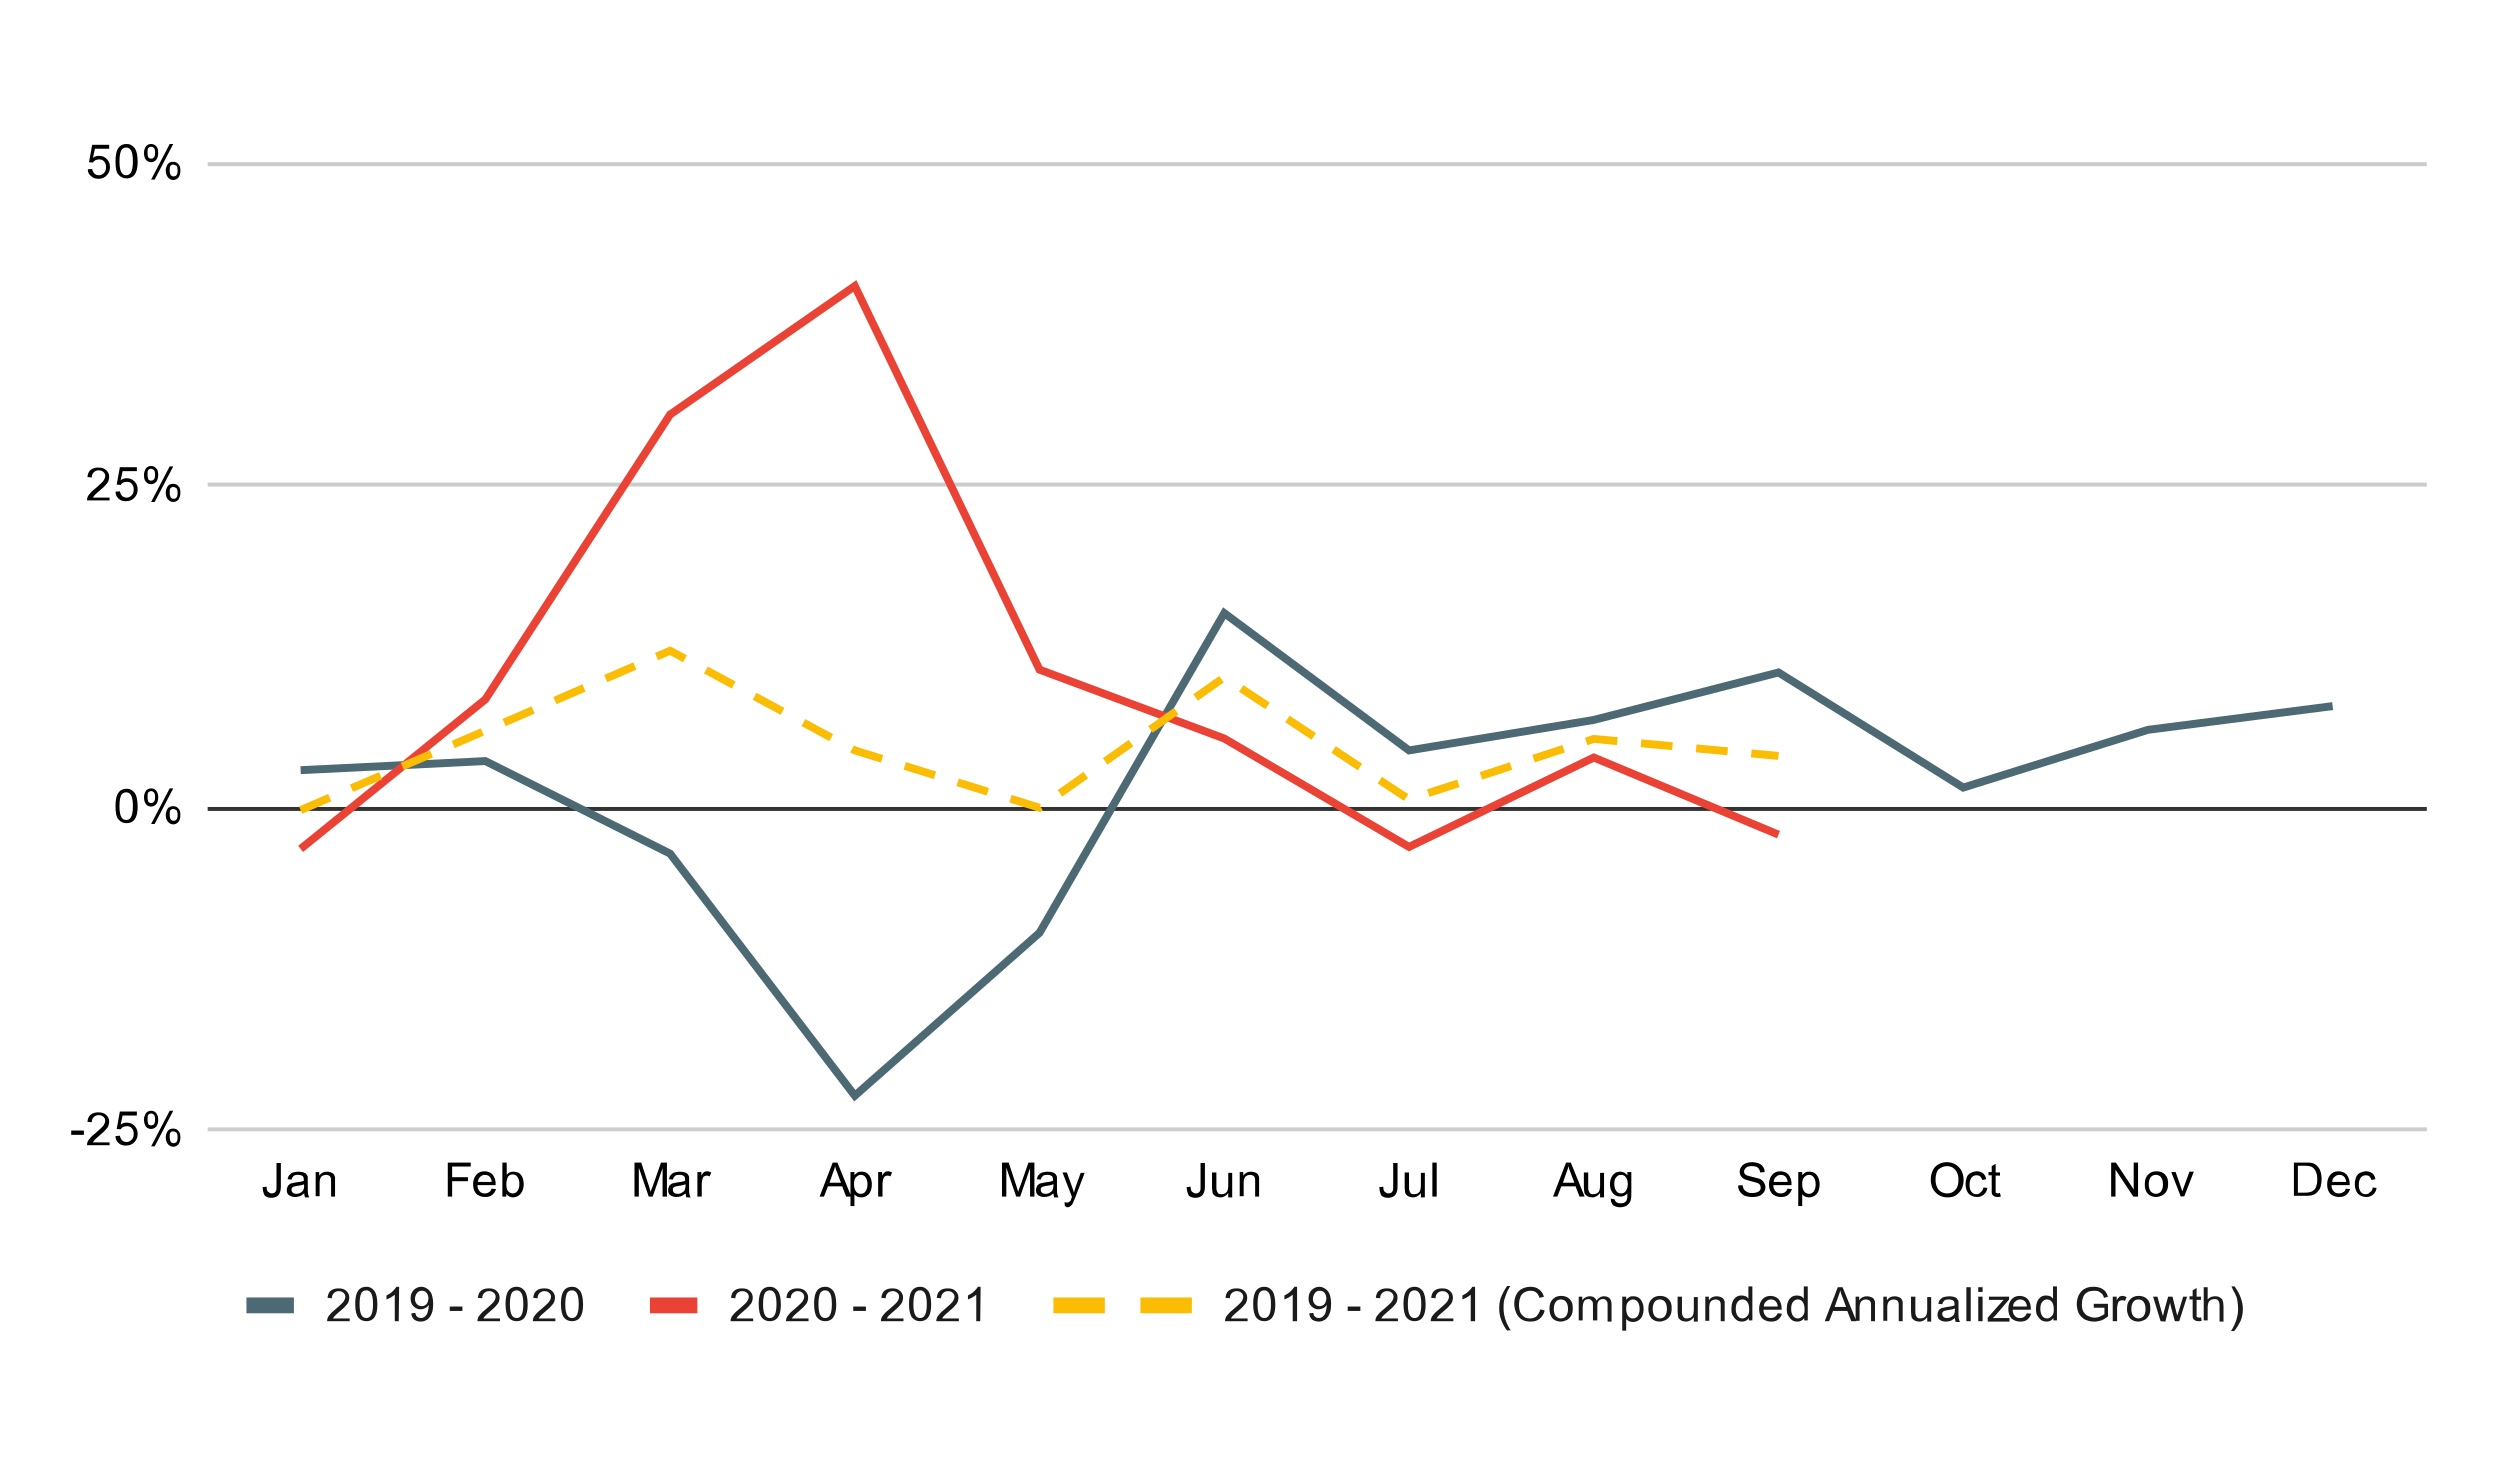 <?xml version="1.0" encoding="utf-8"?>
<!-- Generator: Adobe Illustrator 25.4.1, SVG Export Plug-In . SVG Version: 6.00 Build 0)  -->
<svg version="1.1" id="Layer_1" xmlns="http://www.w3.org/2000/svg" xmlns:xlink="http://www.w3.org/1999/xlink" x="0px" y="0px"
	 viewBox="0 0 632 373" style="enable-background:new 0 0 632 373;" xml:space="preserve">
<style type="text/css">
	.st0{fill:none;stroke:#CCCCCC;stroke-miterlimit:10;}
	.st1{fill:none;stroke:#333333;stroke-miterlimit:10;}
	
		.st2{clip-path:url(#SVGID_00000058572298502879682620000014100635075764359594_);fill:none;stroke:#4D6974;stroke-width:2;stroke-miterlimit:10;}
	
		.st3{clip-path:url(#SVGID_00000170988797317327683260000012184937897331260824_);fill:none;stroke:#EA4335;stroke-width:2;stroke-miterlimit:10;}
	
		.st4{clip-path:url(#SVGID_00000076573586440879580460000016937471168305005202_);fill:none;stroke:#FBBC04;stroke-width:2;stroke-miterlimit:10;stroke-dasharray:8,6;}
	.st5{clip-path:url(#SVGID_00000058573506407115914050000009477025205067704200_);fill-opacity:0;}
	.st6{clip-path:url(#SVGID_00000018215360658486947120000007941735804977535153_);fill-opacity:0;}
	.st7{clip-path:url(#SVGID_00000131354120084180456850000000301149691662527404_);fill-opacity:0;}
	.st8{clip-path:url(#SVGID_00000142857916021214412180000010135158719712011700_);fill-opacity:0;}
	.st9{clip-path:url(#SVGID_00000093140968961874393040000001723846083498398105_);fill-opacity:0;}
	.st10{clip-path:url(#SVGID_00000157298895728772811820000003774184689858684065_);fill-opacity:0;}
	.st11{clip-path:url(#SVGID_00000044159194881729471440000013093366085624029609_);fill-opacity:0;}
	.st12{clip-path:url(#SVGID_00000150068080244221946360000003582230232831153041_);fill-opacity:0;}
	.st13{clip-path:url(#SVGID_00000075856939982733429270000007125860345251659151_);fill-opacity:0;}
	.st14{clip-path:url(#SVGID_00000165225662202673611240000005237369030621462955_);fill-opacity:0;}
	.st15{clip-path:url(#SVGID_00000159466842718941783100000015334308898079265976_);fill-opacity:0;}
	.st16{clip-path:url(#SVGID_00000069389981304827081010000005718092651785982088_);fill-opacity:0;}
	.st17{clip-path:url(#SVGID_00000136385847246687625010000016345810216208427445_);fill-opacity:0;}
	.st18{clip-path:url(#SVGID_00000136405710130320911440000004819246119948613298_);fill-opacity:0;}
	.st19{clip-path:url(#SVGID_00000078729686199264653560000010457976287472412349_);fill-opacity:0;}
	.st20{clip-path:url(#SVGID_00000061436659764460699930000003896505841568644761_);fill-opacity:0;}
	.st21{clip-path:url(#SVGID_00000129181021376628889050000004891787872893879738_);fill-opacity:0;}
	.st22{clip-path:url(#SVGID_00000061429956224906808820000013456768407204624013_);fill-opacity:0;}
	.st23{clip-path:url(#SVGID_00000049922083431394628240000002890334591870415267_);fill-opacity:0;}
	.st24{clip-path:url(#SVGID_00000040542213817571968550000001731435120200949135_);fill-opacity:0;}
	.st25{clip-path:url(#SVGID_00000132087846389182140950000011672453044101828530_);fill-opacity:0;}
	.st26{clip-path:url(#SVGID_00000113329812906352374550000012445760000440980398_);fill-opacity:0;}
	.st27{clip-path:url(#SVGID_00000088118082933159808960000013887427552622036415_);fill-opacity:0;}
	.st28{clip-path:url(#SVGID_00000018225043907758478190000005962521532189942197_);fill-opacity:0;}
	.st29{clip-path:url(#SVGID_00000155856107845274166170000005456100050150096054_);fill-opacity:0;}
	.st30{clip-path:url(#SVGID_00000097486431042110334670000001528069053010018472_);fill-opacity:0;}
	.st31{clip-path:url(#SVGID_00000057126945217096431810000006282982301036142269_);fill-opacity:0;}
	.st32{clip-path:url(#SVGID_00000083048301149898505030000003172161650093100676_);fill-opacity:0;}
	.st33{clip-path:url(#SVGID_00000143583445831014588470000007323616586993211026_);fill-opacity:0;}
	.st34{clip-path:url(#SVGID_00000023274744234000026580000003792712887577850267_);fill-opacity:0;}
	.st35{fill:none;stroke:#4D6974;stroke-width:4;stroke-miterlimit:10;}
	.st36{fill:#1A1A1A;}
	.st37{fill:none;stroke:#EA4335;stroke-width:4;stroke-miterlimit:10;}
	.st38{fill:none;stroke:#FBBC04;stroke-width:4;stroke-miterlimit:10;stroke-dasharray:13,9;}
</style>
<path class="st0" d="M52.5,285.5h561"/>
<path class="st1" d="M52.5,204.5h561"/>
<path class="st0" d="M52.5,122.5h561"/>
<path class="st0" d="M52.5,41.5h561"/>
<g>
	<g>
		<defs>
			<rect id="SVGID_1_" x="52.7" y="41.1" width="560.7" height="244.4"/>
		</defs>
		<clipPath id="SVGID_00000146481458595806872890000003292962906119158921_">
			<use xlink:href="#SVGID_1_"  style="overflow:visible;"/>
		</clipPath>
		
			<path style="clip-path:url(#SVGID_00000146481458595806872890000003292962906119158921_);fill:none;stroke:#4D6974;stroke-width:2;stroke-miterlimit:10;" d="
			M76,194.7l46.7-2.3l46.7,23.4l46.7,61.2l46.7-41.2l46.7-80.8l46.7,34.7l46.7-7.7l46.7-12l46.7,29.1l46.7-14.6l46.7-6"/>
	</g>
</g>
<g>
	<g>
		<defs>
			<rect id="SVGID_00000176045375638976207810000000035965349561438086_" x="52.7" y="41.1" width="560.7" height="244.4"/>
		</defs>
		<clipPath id="SVGID_00000013874198291603589070000010284589042645425033_">
			<use xlink:href="#SVGID_00000176045375638976207810000000035965349561438086_"  style="overflow:visible;"/>
		</clipPath>
		
			<path style="clip-path:url(#SVGID_00000013874198291603589070000010284589042645425033_);fill:none;stroke:#EA4335;stroke-width:2;stroke-miterlimit:10;" d="
			M76,214.6l46.7-37.8l46.7-72l46.7-32.5l46.7,97l46.7,17.4l46.7,27.4l46.7-22.6l46.7,19.5"/>
	</g>
</g>
<g>
	<g>
		<defs>
			<rect id="SVGID_00000049901029044809385720000002264532529369210252_" x="52.7" y="41.1" width="560.7" height="244.4"/>
		</defs>
		<clipPath id="SVGID_00000092429531575843725070000017185370622680724119_">
			<use xlink:href="#SVGID_00000049901029044809385720000002264532529369210252_"  style="overflow:visible;"/>
		</clipPath>
		
			<path style="clip-path:url(#SVGID_00000092429531575843725070000017185370622680724119_);fill:none;stroke:#FBBC04;stroke-width:2;stroke-miterlimit:10;stroke-dasharray:8,6;" d="
			M76,204.8l46.7-20.1l46.7-20.2l46.7,25.2l46.7,14.5l46.7-33l46.7,30.9l46.7-15.3l46.7,4.3"/>
	</g>
</g>
<g>
	<g>
		<defs>
			<rect id="SVGID_00000139972328693139815310000011991005917669785229_" x="52.7" y="41.1" width="560.7" height="244.4"/>
		</defs>
		<clipPath id="SVGID_00000005230136286119827570000012694754504893473201_">
			<use xlink:href="#SVGID_00000139972328693139815310000011991005917669785229_"  style="overflow:visible;"/>
		</clipPath>
		<path style="clip-path:url(#SVGID_00000005230136286119827570000012694754504893473201_);fill-opacity:0;" d="M79,194.7
			c0,1.7-1.3,3-3,3s-3-1.3-3-3s1.3-3,3-3S79,193,79,194.7z"/>
	</g>
</g>
<g>
	<g>
		<defs>
			<rect id="SVGID_00000121237810929289947290000016483270951098298533_" x="52.7" y="41.1" width="560.7" height="244.4"/>
		</defs>
		<clipPath id="SVGID_00000173142879935762413940000002931650802107209354_">
			<use xlink:href="#SVGID_00000121237810929289947290000016483270951098298533_"  style="overflow:visible;"/>
		</clipPath>
		<path style="clip-path:url(#SVGID_00000173142879935762413940000002931650802107209354_);fill-opacity:0;" d="M125.7,192.4
			c0,1.7-1.3,3-3,3s-3-1.3-3-3s1.3-3,3-3C124.4,189.4,125.7,190.8,125.7,192.4z"/>
	</g>
</g>
<g>
	<g>
		<defs>
			<rect id="SVGID_00000078752735040480973880000017501034276281585837_" x="52.7" y="41.1" width="560.7" height="244.4"/>
		</defs>
		<clipPath id="SVGID_00000051381522089905183310000006310686369128364934_">
			<use xlink:href="#SVGID_00000078752735040480973880000017501034276281585837_"  style="overflow:visible;"/>
		</clipPath>
		<path style="clip-path:url(#SVGID_00000051381522089905183310000006310686369128364934_);fill-opacity:0;" d="M172.5,215.8
			c0,1.7-1.3,3-3,3s-3-1.3-3-3s1.3-3,3-3C171.1,212.8,172.5,214.2,172.5,215.8z"/>
	</g>
</g>
<g>
	<g>
		<defs>
			<rect id="SVGID_00000033338769491181681340000008575454912759409029_" x="52.7" y="41.1" width="560.7" height="244.4"/>
		</defs>
		<clipPath id="SVGID_00000171698721458127839610000010516336683578458526_">
			<use xlink:href="#SVGID_00000033338769491181681340000008575454912759409029_"  style="overflow:visible;"/>
		</clipPath>
		<path style="clip-path:url(#SVGID_00000171698721458127839610000010516336683578458526_);fill-opacity:0;" d="M219.2,277.1
			c0,1.7-1.3,3-3,3s-3-1.3-3-3s1.3-3,3-3S219.2,275.4,219.2,277.1z"/>
	</g>
</g>
<g>
	<g>
		<defs>
			<rect id="SVGID_00000005964901960519068070000017653632981088872874_" x="52.7" y="41.1" width="560.7" height="244.4"/>
		</defs>
		<clipPath id="SVGID_00000056426918065955572600000008359099723296372623_">
			<use xlink:href="#SVGID_00000005964901960519068070000017653632981088872874_"  style="overflow:visible;"/>
		</clipPath>
		<path style="clip-path:url(#SVGID_00000056426918065955572600000008359099723296372623_);fill-opacity:0;" d="M265.9,235.8
			c0,1.7-1.3,3-3,3s-3-1.3-3-3s1.3-3,3-3S265.9,234.2,265.9,235.8z"/>
	</g>
</g>
<g>
	<g>
		<defs>
			<rect id="SVGID_00000147925505751427152860000015481448533716056960_" x="52.7" y="41.1" width="560.7" height="244.4"/>
		</defs>
		<clipPath id="SVGID_00000154389703767262166330000002545217889754190262_">
			<use xlink:href="#SVGID_00000147925505751427152860000015481448533716056960_"  style="overflow:visible;"/>
		</clipPath>
		<path style="clip-path:url(#SVGID_00000154389703767262166330000002545217889754190262_);fill-opacity:0;" d="M312.6,155.1
			c0,1.7-1.3,3-3,3s-3-1.3-3-3s1.3-3,3-3S312.6,153.4,312.6,155.1z"/>
	</g>
</g>
<g>
	<g>
		<defs>
			<rect id="SVGID_00000065791628096439840510000006165750032027386558_" x="52.7" y="41.1" width="560.7" height="244.4"/>
		</defs>
		<clipPath id="SVGID_00000085945321998493770240000005701659691719780243_">
			<use xlink:href="#SVGID_00000065791628096439840510000006165750032027386558_"  style="overflow:visible;"/>
		</clipPath>
		<path style="clip-path:url(#SVGID_00000085945321998493770240000005701659691719780243_);fill-opacity:0;" d="M359.4,189.8
			c0,1.7-1.3,3-3,3s-3-1.3-3-3s1.3-3,3-3S359.4,188.1,359.4,189.8z"/>
	</g>
</g>
<g>
	<g>
		<defs>
			<rect id="SVGID_00000134962234702663578890000013353499651910248856_" x="52.7" y="41.1" width="560.7" height="244.4"/>
		</defs>
		<clipPath id="SVGID_00000030469185250437597660000009363265772867615122_">
			<use xlink:href="#SVGID_00000134962234702663578890000013353499651910248856_"  style="overflow:visible;"/>
		</clipPath>
		<path style="clip-path:url(#SVGID_00000030469185250437597660000009363265772867615122_);fill-opacity:0;" d="M406.1,182.1
			c0,1.7-1.3,3-3,3s-3-1.3-3-3s1.3-3,3-3S406.1,180.5,406.1,182.1z"/>
	</g>
</g>
<g>
	<g>
		<defs>
			<rect id="SVGID_00000160868880914662606190000016309946321958133932_" x="52.7" y="41.1" width="560.7" height="244.4"/>
		</defs>
		<clipPath id="SVGID_00000150821818470672331550000012642906511370054297_">
			<use xlink:href="#SVGID_00000160868880914662606190000016309946321958133932_"  style="overflow:visible;"/>
		</clipPath>
		<path style="clip-path:url(#SVGID_00000150821818470672331550000012642906511370054297_);fill-opacity:0;" d="M452.8,170.1
			c0,1.7-1.3,3-3,3s-3-1.3-3-3s1.3-3,3-3S452.8,168.5,452.8,170.1z"/>
	</g>
</g>
<g>
	<g>
		<defs>
			<rect id="SVGID_00000056419315654627784670000002059745050001220266_" x="52.7" y="41.1" width="560.7" height="244.4"/>
		</defs>
		<clipPath id="SVGID_00000177483907557468704450000007619816729872211125_">
			<use xlink:href="#SVGID_00000056419315654627784670000002059745050001220266_"  style="overflow:visible;"/>
		</clipPath>
		<path style="clip-path:url(#SVGID_00000177483907557468704450000007619816729872211125_);fill-opacity:0;" d="M499.5,199.2
			c0,1.7-1.3,3-3,3s-3-1.3-3-3s1.3-3,3-3S499.5,197.6,499.5,199.2z"/>
	</g>
</g>
<g>
	<g>
		<defs>
			<rect id="SVGID_00000065063217115361502050000015783509544155272636_" x="52.7" y="41.1" width="560.7" height="244.4"/>
		</defs>
		<clipPath id="SVGID_00000089569293209471281300000003706269001970402212_">
			<use xlink:href="#SVGID_00000065063217115361502050000015783509544155272636_"  style="overflow:visible;"/>
		</clipPath>
		<path style="clip-path:url(#SVGID_00000089569293209471281300000003706269001970402212_);fill-opacity:0;" d="M546.3,184.6
			c0,1.7-1.3,3-3,3s-3-1.3-3-3s1.3-3,3-3S546.3,182.9,546.3,184.6z"/>
	</g>
</g>
<g>
	<g>
		<defs>
			<rect id="SVGID_00000116217550745035129170000014289662245206752410_" x="52.7" y="41.1" width="560.7" height="244.4"/>
		</defs>
		<clipPath id="SVGID_00000176007368943189810620000003829053743639216302_">
			<use xlink:href="#SVGID_00000116217550745035129170000014289662245206752410_"  style="overflow:visible;"/>
		</clipPath>
		<path style="clip-path:url(#SVGID_00000176007368943189810620000003829053743639216302_);fill-opacity:0;" d="M593,178.6
			c0,1.7-1.3,3-3,3s-3-1.3-3-3s1.3-3,3-3C591.6,175.6,593,177,593,178.6z"/>
	</g>
</g>
<g>
	<g>
		<defs>
			<rect id="SVGID_00000096771490318318165210000011358221224015145140_" x="52.7" y="41.1" width="560.7" height="244.4"/>
		</defs>
		<clipPath id="SVGID_00000100346059005244374740000002739455676398470830_">
			<use xlink:href="#SVGID_00000096771490318318165210000011358221224015145140_"  style="overflow:visible;"/>
		</clipPath>
		<path style="clip-path:url(#SVGID_00000100346059005244374740000002739455676398470830_);fill-opacity:0;" d="M79,214.6
			c0,1.7-1.3,3-3,3s-3-1.3-3-3s1.3-3,3-3S79,212.9,79,214.6z"/>
	</g>
</g>
<g>
	<g>
		<defs>
			<rect id="SVGID_00000099620879009724619440000002454340149100441023_" x="52.7" y="41.1" width="560.7" height="244.4"/>
		</defs>
		<clipPath id="SVGID_00000048496748116089699290000008819118724046075298_">
			<use xlink:href="#SVGID_00000099620879009724619440000002454340149100441023_"  style="overflow:visible;"/>
		</clipPath>
		<path style="clip-path:url(#SVGID_00000048496748116089699290000008819118724046075298_);fill-opacity:0;" d="M125.7,176.8
			c0,1.7-1.3,3-3,3s-3-1.3-3-3s1.3-3,3-3C124.4,173.8,125.7,175.2,125.7,176.8z"/>
	</g>
</g>
<g>
	<g>
		<defs>
			<rect id="SVGID_00000177474302457315947280000002741512492529262006_" x="52.7" y="41.1" width="560.7" height="244.4"/>
		</defs>
		<clipPath id="SVGID_00000089554991892751389660000002804970486678125456_">
			<use xlink:href="#SVGID_00000177474302457315947280000002741512492529262006_"  style="overflow:visible;"/>
		</clipPath>
		<path style="clip-path:url(#SVGID_00000089554991892751389660000002804970486678125456_);fill-opacity:0;" d="M172.5,104.8
			c0,1.7-1.3,3-3,3s-3-1.3-3-3s1.3-3,3-3C171.1,101.8,172.5,103.1,172.5,104.8z"/>
	</g>
</g>
<g>
	<g>
		<defs>
			<rect id="SVGID_00000106843887075560706130000012553657948136165809_" x="52.7" y="41.1" width="560.7" height="244.4"/>
		</defs>
		<clipPath id="SVGID_00000080188426003982431790000001419137766832732822_">
			<use xlink:href="#SVGID_00000106843887075560706130000012553657948136165809_"  style="overflow:visible;"/>
		</clipPath>
		<path style="clip-path:url(#SVGID_00000080188426003982431790000001419137766832732822_);fill-opacity:0;" d="M219.2,72.2
			c0,1.7-1.3,3-3,3s-3-1.3-3-3s1.3-3,3-3S219.2,70.6,219.2,72.2z"/>
	</g>
</g>
<g>
	<g>
		<defs>
			<rect id="SVGID_00000047048244839693893620000018442706572657509519_" x="52.7" y="41.1" width="560.7" height="244.4"/>
		</defs>
		<clipPath id="SVGID_00000165913169614197663960000004860595741760245682_">
			<use xlink:href="#SVGID_00000047048244839693893620000018442706572657509519_"  style="overflow:visible;"/>
		</clipPath>
		<path style="clip-path:url(#SVGID_00000165913169614197663960000004860595741760245682_);fill-opacity:0;" d="M265.9,169.2
			c0,1.7-1.3,3-3,3s-3-1.3-3-3s1.3-3,3-3S265.9,167.5,265.9,169.2z"/>
	</g>
</g>
<g>
	<g>
		<defs>
			<rect id="SVGID_00000146470390175297913530000006961062931292756916_" x="52.7" y="41.1" width="560.7" height="244.4"/>
		</defs>
		<clipPath id="SVGID_00000161613038054275848260000003747442495180659380_">
			<use xlink:href="#SVGID_00000146470390175297913530000006961062931292756916_"  style="overflow:visible;"/>
		</clipPath>
		<path style="clip-path:url(#SVGID_00000161613038054275848260000003747442495180659380_);fill-opacity:0;" d="M312.6,186.6
			c0,1.7-1.3,3-3,3s-3-1.3-3-3s1.3-3,3-3S312.6,185,312.6,186.6z"/>
	</g>
</g>
<g>
	<g>
		<defs>
			<rect id="SVGID_00000155868977262289819490000014532289229510389174_" x="52.7" y="41.1" width="560.7" height="244.4"/>
		</defs>
		<clipPath id="SVGID_00000114753302986579458370000000479060136704234909_">
			<use xlink:href="#SVGID_00000155868977262289819490000014532289229510389174_"  style="overflow:visible;"/>
		</clipPath>
		<path style="clip-path:url(#SVGID_00000114753302986579458370000000479060136704234909_);fill-opacity:0;" d="M359.4,214
			c0,1.7-1.3,3-3,3s-3-1.3-3-3s1.3-3,3-3S359.4,212.4,359.4,214z"/>
	</g>
</g>
<g>
	<g>
		<defs>
			<rect id="SVGID_00000116220328032105157880000004039578641247950255_" x="52.7" y="41.1" width="560.7" height="244.4"/>
		</defs>
		<clipPath id="SVGID_00000145051468610021912860000006357927079462435753_">
			<use xlink:href="#SVGID_00000116220328032105157880000004039578641247950255_"  style="overflow:visible;"/>
		</clipPath>
		<path style="clip-path:url(#SVGID_00000145051468610021912860000006357927079462435753_);fill-opacity:0;" d="M406.1,191.5
			c0,1.7-1.3,3-3,3s-3-1.3-3-3s1.3-3,3-3S406.1,189.8,406.1,191.5z"/>
	</g>
</g>
<g>
	<g>
		<defs>
			<rect id="SVGID_00000039824017290278093010000001122505971635867056_" x="52.7" y="41.1" width="560.7" height="244.4"/>
		</defs>
		<clipPath id="SVGID_00000149382625082567684900000003766450820735942056_">
			<use xlink:href="#SVGID_00000039824017290278093010000001122505971635867056_"  style="overflow:visible;"/>
		</clipPath>
		<path style="clip-path:url(#SVGID_00000149382625082567684900000003766450820735942056_);fill-opacity:0;" d="M452.8,211
			c0,1.7-1.3,3-3,3s-3-1.3-3-3s1.3-3,3-3S452.8,209.3,452.8,211z"/>
	</g>
</g>
<g>
	<g>
		<defs>
			<rect id="SVGID_00000080925708219044329530000010784700582830573480_" x="52.7" y="41.1" width="560.7" height="244.4"/>
		</defs>
		<clipPath id="SVGID_00000043433922215948318580000000541838336135616683_">
			<use xlink:href="#SVGID_00000080925708219044329530000010784700582830573480_"  style="overflow:visible;"/>
		</clipPath>
		<path style="clip-path:url(#SVGID_00000043433922215948318580000000541838336135616683_);fill-opacity:0;" d="M79,204.8
			c0,1.7-1.3,3-3,3s-3-1.3-3-3s1.3-3,3-3S79,203.1,79,204.8z"/>
	</g>
</g>
<g>
	<g>
		<defs>
			<rect id="SVGID_00000057856876698876287840000006125037805777338014_" x="52.7" y="41.1" width="560.7" height="244.4"/>
		</defs>
		<clipPath id="SVGID_00000168085048101785851960000015504392881168823170_">
			<use xlink:href="#SVGID_00000057856876698876287840000006125037805777338014_"  style="overflow:visible;"/>
		</clipPath>
		<path style="clip-path:url(#SVGID_00000168085048101785851960000015504392881168823170_);fill-opacity:0;" d="M125.7,184.7
			c0,1.7-1.3,3-3,3s-3-1.3-3-3s1.3-3,3-3C124.4,181.7,125.7,183.1,125.7,184.7z"/>
	</g>
</g>
<g>
	<g>
		<defs>
			<rect id="SVGID_00000166670932158386476760000000870402806486271652_" x="52.7" y="41.1" width="560.7" height="244.4"/>
		</defs>
		<clipPath id="SVGID_00000165222847721229489940000008855573055977472935_">
			<use xlink:href="#SVGID_00000166670932158386476760000000870402806486271652_"  style="overflow:visible;"/>
		</clipPath>
		<path style="clip-path:url(#SVGID_00000165222847721229489940000008855573055977472935_);fill-opacity:0;" d="M172.5,164.5
			c0,1.7-1.3,3-3,3s-3-1.3-3-3s1.3-3,3-3C171.1,161.5,172.5,162.8,172.5,164.5z"/>
	</g>
</g>
<g>
	<g>
		<defs>
			<rect id="SVGID_00000155843383086355976280000010094305450058433674_" x="52.7" y="41.1" width="560.7" height="244.4"/>
		</defs>
		<clipPath id="SVGID_00000036240743804262727000000007468010273189864865_">
			<use xlink:href="#SVGID_00000155843383086355976280000010094305450058433674_"  style="overflow:visible;"/>
		</clipPath>
		<path style="clip-path:url(#SVGID_00000036240743804262727000000007468010273189864865_);fill-opacity:0;" d="M219.2,189.7
			c0,1.7-1.3,3-3,3s-3-1.3-3-3s1.3-3,3-3S219.2,188.1,219.2,189.7z"/>
	</g>
</g>
<g>
	<g>
		<defs>
			<rect id="SVGID_00000013901252443617766620000014615624036111041162_" x="52.7" y="41.1" width="560.7" height="244.4"/>
		</defs>
		<clipPath id="SVGID_00000029009066157353825010000013992843527986270125_">
			<use xlink:href="#SVGID_00000013901252443617766620000014615624036111041162_"  style="overflow:visible;"/>
		</clipPath>
		<path style="clip-path:url(#SVGID_00000029009066157353825010000013992843527986270125_);fill-opacity:0;" d="M265.9,204.2
			c0,1.7-1.3,3-3,3s-3-1.3-3-3s1.3-3,3-3S265.9,202.6,265.9,204.2z"/>
	</g>
</g>
<g>
	<g>
		<defs>
			<rect id="SVGID_00000049915257098698406850000000644414765973858439_" x="52.7" y="41.1" width="560.7" height="244.4"/>
		</defs>
		<clipPath id="SVGID_00000074410820272046717430000001451079100522792075_">
			<use xlink:href="#SVGID_00000049915257098698406850000000644414765973858439_"  style="overflow:visible;"/>
		</clipPath>
		<path style="clip-path:url(#SVGID_00000074410820272046717430000001451079100522792075_);fill-opacity:0;" d="M312.6,171.2
			c0,1.7-1.3,3-3,3s-3-1.3-3-3s1.3-3,3-3S312.6,169.5,312.6,171.2z"/>
	</g>
</g>
<g>
	<g>
		<defs>
			<rect id="SVGID_00000062190548288044011750000000757742299446822835_" x="52.7" y="41.1" width="560.7" height="244.4"/>
		</defs>
		<clipPath id="SVGID_00000080207000610635742780000016824689341947902893_">
			<use xlink:href="#SVGID_00000062190548288044011750000000757742299446822835_"  style="overflow:visible;"/>
		</clipPath>
		<path style="clip-path:url(#SVGID_00000080207000610635742780000016824689341947902893_);fill-opacity:0;" d="M359.4,202.1
			c0,1.7-1.3,3-3,3s-3-1.3-3-3s1.3-3,3-3S359.4,200.5,359.4,202.1z"/>
	</g>
</g>
<g>
	<g>
		<defs>
			<rect id="SVGID_00000038374125781422776500000009165577972795354252_" x="52.7" y="41.1" width="560.7" height="244.4"/>
		</defs>
		<clipPath id="SVGID_00000114788834883023018830000009814071966045775001_">
			<use xlink:href="#SVGID_00000038374125781422776500000009165577972795354252_"  style="overflow:visible;"/>
		</clipPath>
		<path style="clip-path:url(#SVGID_00000114788834883023018830000009814071966045775001_);fill-opacity:0;" d="M406.1,186.8
			c0,1.7-1.3,3-3,3s-3-1.3-3-3s1.3-3,3-3S406.1,185.2,406.1,186.8z"/>
	</g>
</g>
<g>
	<g>
		<defs>
			<rect id="SVGID_00000099621943497518775180000010749167610857037211_" x="52.7" y="57.1" width="560.7" height="244.4"/>
		</defs>
		<clipPath id="SVGID_00000109709308353225592200000012446991210283284632_">
			<use xlink:href="#SVGID_00000099621943497518775180000010749167610857037211_"  style="overflow:visible;"/>
		</clipPath>
		<path style="clip-path:url(#SVGID_00000109709308353225592200000012446991210283284632_);fill-opacity:0;" d="M452.8,207.2
			c0,1.7-1.3,3-3,3s-3-1.3-3-3s1.3-3,3-3S452.8,205.5,452.8,207.2z"/>
	</g>
</g>
<path d="M18,286.9v-1.1h3.2v1.1H18z M27.7,288.5v1H22c0-0.2,0-0.5,0.1-0.7c0.1-0.4,0.4-0.8,0.7-1.1c0.3-0.4,0.8-0.8,1.4-1.3
	c0.9-0.8,1.6-1.4,1.9-1.8s0.5-0.9,0.5-1.3s-0.2-0.8-0.5-1c-0.3-0.3-0.7-0.4-1.2-0.4s-0.9,0.2-1.2,0.5c-0.3,0.3-0.5,0.7-0.5,1.3
	l-1.1-0.1c0.1-0.8,0.3-1.4,0.8-1.8s1.1-0.6,2-0.6c0.8,0,1.5,0.2,2,0.7s0.7,1,0.7,1.7c0,0.3-0.1,0.7-0.2,1s-0.4,0.7-0.7,1
	c-0.3,0.4-0.9,0.9-1.6,1.5c-0.6,0.5-1,0.9-1.2,1.1s-0.3,0.4-0.4,0.6h4.2V288.5z M29.2,287.2l1.1-0.1c0.1,0.5,0.3,0.9,0.6,1.2
	c0.3,0.3,0.7,0.4,1.1,0.4c0.5,0,0.9-0.2,1.3-0.6s0.5-0.9,0.5-1.5s-0.2-1.1-0.5-1.4c-0.3-0.4-0.8-0.5-1.3-0.5c-0.3,0-0.6,0.1-0.9,0.2
	c-0.3,0.2-0.5,0.4-0.6,0.6l-1-0.1l0.8-4.4h4.3v1H31l-0.5,2.3c0.5-0.4,1-0.5,1.6-0.5c0.8,0,1.4,0.3,1.9,0.8s0.8,1.2,0.8,2
	s-0.2,1.4-0.7,2c-0.6,0.7-1.3,1-2.3,1c-0.8,0-1.4-0.2-1.9-0.7C29.5,288.5,29.2,288,29.2,287.2z M36.4,283c0-0.6,0.2-1.1,0.5-1.6
	c0.3-0.4,0.8-0.6,1.3-0.6s1,0.2,1.3,0.6s0.5,0.9,0.5,1.7c0,0.7-0.2,1.3-0.5,1.7c-0.4,0.4-0.8,0.6-1.3,0.6s-1-0.2-1.3-0.6
	S36.4,283.8,36.4,283z M38.2,281.5c-0.3,0-0.5,0.1-0.7,0.3c-0.2,0.2-0.2,0.6-0.2,1.2s0.1,0.9,0.2,1.2c0.2,0.2,0.4,0.3,0.7,0.3
	s0.5-0.1,0.7-0.3c0.2-0.2,0.3-0.6,0.3-1.2s-0.1-1-0.3-1.2C38.7,281.6,38.5,281.5,38.2,281.5z M38.2,289.8l4.7-9h0.9l-4.7,9H38.2z
	 M41.9,287.5c0-0.6,0.2-1.1,0.5-1.6c0.3-0.4,0.8-0.6,1.4-0.6c0.5,0,1,0.2,1.3,0.6c0.4,0.4,0.5,0.9,0.5,1.7c0,0.7-0.2,1.3-0.5,1.7
	c-0.4,0.4-0.8,0.6-1.3,0.6s-0.9-0.2-1.3-0.6C42.1,288.8,41.9,288.3,41.9,287.5z M43.8,286c-0.3,0-0.5,0.1-0.7,0.3
	c-0.2,0.2-0.2,0.6-0.2,1.2c0,0.5,0.1,0.9,0.3,1.2c0.2,0.2,0.4,0.3,0.7,0.3s0.5-0.1,0.7-0.3c0.2-0.2,0.3-0.6,0.3-1.2
	s-0.1-0.9-0.3-1.2C44.2,286.1,44,286,43.8,286z"/>
<path d="M29.2,203.8c0-1,0.1-1.8,0.3-2.5c0.2-0.6,0.5-1.1,0.9-1.4c0.4-0.3,0.9-0.5,1.6-0.5c0.5,0,0.9,0.1,1.2,0.3
	c0.4,0.2,0.6,0.5,0.9,0.8c0.2,0.3,0.4,0.8,0.5,1.3s0.2,1.2,0.2,2c0,1-0.1,1.8-0.3,2.4c-0.2,0.6-0.5,1.1-0.9,1.4
	c-0.4,0.3-0.9,0.5-1.6,0.5c-0.8,0-1.5-0.3-2-0.9C29.4,206.6,29.2,205.4,29.2,203.8z M30.2,203.8c0,1.4,0.2,2.3,0.5,2.8
	s0.7,0.7,1.2,0.7s0.9-0.2,1.2-0.7s0.5-1.4,0.5-2.8c0-1.4-0.2-2.4-0.5-2.8c-0.3-0.5-0.7-0.7-1.2-0.7s-0.9,0.2-1.2,0.6
	C30.4,201.4,30.2,202.4,30.2,203.8z M36.4,201.5c0-0.6,0.2-1.1,0.5-1.6c0.3-0.4,0.8-0.6,1.3-0.6s1,0.2,1.3,0.6s0.5,0.9,0.5,1.7
	c0,0.7-0.2,1.3-0.5,1.7c-0.4,0.4-0.8,0.6-1.3,0.6s-1-0.2-1.3-0.6S36.4,202.3,36.4,201.5z M38.2,200c-0.3,0-0.5,0.1-0.7,0.3
	s-0.2,0.6-0.2,1.2c0,0.6,0.1,0.9,0.2,1.2c0.2,0.2,0.4,0.3,0.7,0.3s0.5-0.1,0.7-0.3s0.3-0.6,0.3-1.2c0-0.6-0.1-1-0.3-1.2
	S38.5,200,38.2,200z M38.2,208.3l4.7-9h0.9l-4.7,9H38.2z M41.9,206c0-0.6,0.2-1.1,0.5-1.6c0.3-0.4,0.8-0.6,1.4-0.6
	c0.5,0,1,0.2,1.3,0.6c0.4,0.4,0.5,0.9,0.5,1.7c0,0.7-0.2,1.3-0.5,1.7c-0.4,0.4-0.8,0.6-1.3,0.6s-0.9-0.2-1.3-0.6
	C42.1,207.4,41.9,206.8,41.9,206z M43.8,204.5c-0.3,0-0.5,0.1-0.7,0.3s-0.2,0.6-0.2,1.2c0,0.5,0.1,0.9,0.3,1.2
	c0.2,0.2,0.4,0.3,0.7,0.3s0.5-0.1,0.7-0.3s0.3-0.6,0.3-1.2c0-0.6-0.1-0.9-0.3-1.2C44.2,204.6,44,204.5,43.8,204.5z"/>
<path d="M27.7,125.5v1H22c0-0.2,0-0.5,0.1-0.7c0.1-0.4,0.4-0.8,0.7-1.1c0.3-0.4,0.8-0.8,1.4-1.3c0.9-0.8,1.6-1.4,1.9-1.8
	s0.5-0.9,0.5-1.3s-0.2-0.8-0.5-1c-0.3-0.3-0.7-0.4-1.2-0.4s-0.9,0.2-1.2,0.5c-0.3,0.3-0.5,0.7-0.5,1.3l-1.1-0.1
	c0.1-0.8,0.3-1.4,0.8-1.8s1.1-0.6,2-0.6c0.8,0,1.5,0.2,2,0.7s0.7,1,0.7,1.7c0,0.3-0.1,0.7-0.2,1s-0.4,0.7-0.7,1
	c-0.3,0.4-0.9,0.9-1.6,1.5c-0.6,0.5-1,0.9-1.2,1.1s-0.3,0.4-0.4,0.6h4.2V125.5z M29.2,124.3l1.1-0.1c0.1,0.5,0.3,0.9,0.6,1.2
	c0.3,0.3,0.7,0.4,1.1,0.4c0.5,0,0.9-0.2,1.3-0.6c0.4-0.4,0.5-0.9,0.5-1.5s-0.2-1.1-0.5-1.4c-0.3-0.4-0.8-0.5-1.3-0.5
	c-0.3,0-0.6,0.1-0.9,0.2c-0.3,0.2-0.5,0.4-0.6,0.6l-1-0.1l0.8-4.4h4.3v1H31l-0.5,2.3c0.5-0.4,1-0.5,1.6-0.5c0.8,0,1.4,0.3,1.9,0.8
	s0.8,1.2,0.8,2s-0.2,1.4-0.7,2c-0.6,0.7-1.3,1-2.3,1c-0.8,0-1.4-0.2-1.9-0.7C29.5,125.6,29.2,125,29.2,124.3z M36.4,120
	c0-0.6,0.2-1.1,0.5-1.6c0.3-0.4,0.8-0.6,1.3-0.6s1,0.2,1.3,0.6c0.4,0.4,0.5,0.9,0.5,1.7c0,0.7-0.2,1.3-0.5,1.7
	c-0.4,0.4-0.8,0.6-1.3,0.6s-1-0.2-1.3-0.6C36.5,121.4,36.4,120.8,36.4,120z M38.2,118.5c-0.3,0-0.5,0.1-0.7,0.3
	c-0.2,0.2-0.2,0.6-0.2,1.2s0.1,0.9,0.2,1.2c0.2,0.2,0.4,0.3,0.7,0.3s0.5-0.1,0.7-0.3c0.2-0.2,0.3-0.6,0.3-1.2s-0.1-1-0.3-1.2
	C38.7,118.7,38.5,118.5,38.2,118.5z M38.2,126.9l4.7-9h0.9l-4.7,9H38.2z M41.9,124.5c0-0.6,0.2-1.1,0.5-1.6c0.3-0.4,0.8-0.6,1.4-0.6
	c0.5,0,1,0.2,1.3,0.6c0.4,0.4,0.5,0.9,0.5,1.7c0,0.7-0.2,1.3-0.5,1.7c-0.4,0.4-0.8,0.6-1.3,0.6s-0.9-0.2-1.3-0.6
	C42.1,125.9,41.9,125.3,41.9,124.5z M43.8,123.1c-0.3,0-0.5,0.1-0.7,0.3c-0.2,0.2-0.2,0.6-0.2,1.2c0,0.5,0.1,0.9,0.3,1.2
	c0.2,0.2,0.4,0.3,0.7,0.3s0.5-0.1,0.7-0.3c0.2-0.2,0.3-0.6,0.3-1.2s-0.1-0.9-0.3-1.2C44.2,123.2,44,123.1,43.8,123.1z"/>
<path d="M22.2,42.8l1.1-0.1c0.1,0.5,0.3,0.9,0.6,1.2c0.3,0.3,0.7,0.4,1.1,0.4c0.5,0,0.9-0.2,1.3-0.6c0.4-0.4,0.5-0.9,0.5-1.5
	s-0.2-1.1-0.5-1.4c-0.3-0.4-0.8-0.5-1.3-0.5c-0.3,0-0.6,0.1-0.9,0.2c-0.3,0.2-0.5,0.4-0.6,0.6l-1-0.1l0.8-4.4h4.3v1H24l-0.5,2.3
	c0.5-0.4,1-0.5,1.6-0.5c0.8,0,1.4,0.3,1.9,0.8s0.8,1.2,0.8,2s-0.2,1.4-0.7,2c-0.6,0.7-1.3,1-2.2,1c-0.8,0-1.4-0.2-1.9-0.7
	C22.5,44.1,22.2,43.6,22.2,42.8z M29.2,40.8c0-1,0.1-1.8,0.3-2.5c0.2-0.6,0.5-1.1,0.9-1.4c0.4-0.3,0.9-0.5,1.6-0.5
	c0.5,0,0.9,0.1,1.2,0.3c0.4,0.2,0.6,0.5,0.9,0.8c0.2,0.3,0.4,0.8,0.5,1.3s0.2,1.2,0.2,2c0,1-0.1,1.8-0.3,2.4
	c-0.2,0.6-0.5,1.1-0.9,1.4c-0.4,0.3-0.9,0.5-1.6,0.5c-0.8,0-1.5-0.3-2-0.9C29.4,43.6,29.2,42.5,29.2,40.8z M30.2,40.8
	c0,1.4,0.2,2.3,0.5,2.8s0.7,0.7,1.2,0.7s0.9-0.2,1.2-0.7s0.5-1.4,0.5-2.8c0-1.4-0.2-2.4-0.5-2.8c-0.3-0.5-0.7-0.7-1.2-0.7
	s-0.9,0.2-1.2,0.6C30.4,38.5,30.2,39.4,30.2,40.8z M36.4,38.6c0-0.6,0.2-1.1,0.5-1.6c0.3-0.4,0.8-0.6,1.3-0.6s1,0.2,1.3,0.6
	c0.4,0.4,0.5,0.9,0.5,1.7c0,0.7-0.2,1.3-0.5,1.7c-0.4,0.4-0.8,0.6-1.3,0.6s-1-0.2-1.3-0.6C36.5,39.9,36.4,39.3,36.4,38.6z
	 M38.2,37.1c-0.3,0-0.5,0.1-0.7,0.3s-0.2,0.6-0.2,1.2c0,0.6,0.1,0.9,0.2,1.2c0.2,0.2,0.4,0.3,0.7,0.3s0.5-0.1,0.7-0.3
	s0.3-0.6,0.3-1.2c0-0.6-0.1-1-0.3-1.2C38.7,37.2,38.5,37.1,38.2,37.1z M38.2,45.4l4.7-9h0.9l-4.7,9H38.2z M41.9,43.1
	c0-0.6,0.2-1.1,0.5-1.6c0.3-0.4,0.8-0.6,1.4-0.6c0.5,0,1,0.2,1.3,0.6c0.4,0.4,0.5,0.9,0.5,1.7c0,0.7-0.2,1.3-0.5,1.7
	c-0.4,0.4-0.8,0.6-1.3,0.6s-0.9-0.2-1.3-0.6C42.1,44.4,41.9,43.8,41.9,43.1z M43.8,41.6c-0.3,0-0.5,0.1-0.7,0.3s-0.2,0.6-0.2,1.2
	c0,0.5,0.1,0.9,0.3,1.2c0.2,0.2,0.4,0.3,0.7,0.3s0.5-0.1,0.7-0.3s0.3-0.6,0.3-1.2c0-0.6-0.1-0.9-0.3-1.2
	C44.2,41.7,44,41.6,43.8,41.6z"/>
<path d="M66.4,300.1l1-0.1c0,0.7,0.1,1.1,0.4,1.3s0.5,0.4,0.9,0.4c0.3,0,0.5-0.1,0.7-0.2s0.3-0.3,0.4-0.5s0.1-0.6,0.1-1.1V294H71
	v5.9c0,0.7-0.1,1.3-0.3,1.7c-0.2,0.4-0.4,0.7-0.8,0.9c-0.4,0.2-0.8,0.3-1.3,0.3c-0.8,0-1.3-0.2-1.7-0.6
	C66.6,301.6,66.4,300.9,66.4,300.1z M76.9,301.7c-0.4,0.3-0.8,0.6-1.1,0.7c-0.4,0.1-0.7,0.2-1.2,0.2c-0.7,0-1.2-0.2-1.6-0.5
	s-0.5-0.8-0.5-1.3c0-0.3,0.1-0.6,0.2-0.8c0.1-0.3,0.3-0.5,0.5-0.6c0.2-0.2,0.5-0.3,0.8-0.3c0.2-0.1,0.5-0.1,0.9-0.2
	c0.8-0.1,1.5-0.2,1.9-0.4c0-0.1,0-0.2,0-0.3c0-0.4-0.1-0.7-0.3-0.9c-0.3-0.2-0.7-0.3-1.2-0.3s-0.9,0.1-1.1,0.3
	c-0.2,0.2-0.4,0.5-0.5,0.9l-1-0.1c0.1-0.4,0.2-0.8,0.5-1.1s0.5-0.5,0.9-0.6s0.9-0.2,1.4-0.2s1,0.1,1.3,0.2s0.6,0.3,0.7,0.5
	s0.3,0.4,0.3,0.7c0,0.2,0,0.5,0,1v1.4c0,1,0,1.6,0.1,1.9s0.1,0.5,0.3,0.8h-1.1C77,302.3,76.9,302,76.9,301.7z M76.8,299.4
	c-0.4,0.2-1,0.3-1.7,0.4c-0.4,0.1-0.7,0.1-0.9,0.2c-0.2,0.1-0.3,0.2-0.4,0.3c-0.1,0.1-0.1,0.3-0.1,0.5c0,0.3,0.1,0.5,0.3,0.7
	c0.2,0.2,0.5,0.3,0.9,0.3s0.8-0.1,1.1-0.3c0.3-0.2,0.6-0.4,0.7-0.7c0.1-0.2,0.2-0.6,0.2-1L76.8,299.4L76.8,299.4z M79.8,302.5v-6.2
	h0.9v0.9c0.5-0.7,1.1-1,2-1c0.4,0,0.7,0.1,1,0.2s0.6,0.3,0.7,0.5s0.3,0.5,0.3,0.8c0,0.2,0,0.5,0,1v3.8h-1v-3.8c0-0.4,0-0.8-0.1-1
	s-0.2-0.4-0.4-0.5c-0.2-0.1-0.5-0.2-0.7-0.2c-0.4,0-0.8,0.1-1.2,0.4c-0.3,0.3-0.5,0.8-0.5,1.6v3.4h-1V302.5z"/>
<path d="M113.2,302.5v-8.6h5.8v1h-4.7v2.7h4v1h-4v3.9H113.2z M124.3,300.5l1.1,0.1c-0.2,0.6-0.5,1.1-1,1.5s-1.1,0.5-1.8,0.5
	c-0.9,0-1.6-0.3-2.2-0.8c-0.5-0.6-0.8-1.3-0.8-2.4c0-1,0.3-1.8,0.8-2.4s1.2-0.9,2.1-0.9c0.8,0,1.5,0.3,2,0.8
	c0.5,0.6,0.8,1.4,0.8,2.4c0,0.1,0,0.2,0,0.3h-4.6c0,0.7,0.2,1.2,0.6,1.6c0.3,0.4,0.8,0.5,1.3,0.5c0.4,0,0.7-0.1,1-0.3
	C123.9,301.3,124.1,300.9,124.3,300.5z M120.8,298.8h3.5c0-0.5-0.2-0.9-0.4-1.2c-0.3-0.4-0.8-0.6-1.3-0.6s-0.9,0.2-1.2,0.5
	C121.1,297.8,120.9,298.2,120.8,298.8z M128,302.5h-1v-8.6h1.1v3.1c0.4-0.6,1-0.8,1.7-0.8c0.4,0,0.7,0.1,1.1,0.2
	c0.3,0.1,0.6,0.4,0.8,0.6c0.2,0.3,0.4,0.6,0.5,1s0.2,0.8,0.2,1.3c0,1.1-0.3,1.9-0.8,2.5s-1.2,0.9-1.9,0.9s-1.3-0.3-1.7-0.9
	L128,302.5L128,302.5z M128,299.3c0,0.7,0.1,1.3,0.3,1.6c0.3,0.5,0.8,0.8,1.3,0.8s0.9-0.2,1.2-0.6s0.5-1,0.5-1.8s-0.2-1.4-0.5-1.8
	s-0.7-0.6-1.2-0.6s-0.9,0.2-1.2,0.6C128.2,298,128,298.6,128,299.3z"/>
<path d="M160.4,302.5v-8.6h1.7l2,6.1c0.2,0.6,0.3,1,0.4,1.3c0.1-0.3,0.2-0.8,0.5-1.4l2.1-6h1.5v8.6h-1.1v-7.2l-2.5,7.2h-1l-2.5-7.3
	v7.3H160.4z M173.3,301.7c-0.4,0.3-0.8,0.6-1.1,0.7c-0.4,0.1-0.7,0.2-1.2,0.2c-0.7,0-1.2-0.2-1.6-0.5s-0.5-0.8-0.5-1.3
	c0-0.3,0.1-0.6,0.2-0.8c0.1-0.3,0.3-0.5,0.5-0.6c0.2-0.2,0.5-0.3,0.8-0.3c0.2-0.1,0.5-0.1,0.9-0.2c0.8-0.1,1.5-0.2,1.9-0.4
	c0-0.1,0-0.2,0-0.3c0-0.4-0.1-0.7-0.3-0.9c-0.3-0.2-0.7-0.3-1.2-0.3s-0.9,0.1-1.1,0.3c-0.2,0.2-0.4,0.5-0.5,0.9l-1-0.1
	c0.1-0.4,0.2-0.8,0.5-1.1s0.5-0.5,0.9-0.6s0.9-0.2,1.4-0.2s1,0.1,1.3,0.2s0.6,0.3,0.7,0.5s0.3,0.4,0.3,0.7c0,0.2,0,0.5,0,1v1.4
	c0,1,0,1.6,0.1,1.9s0.1,0.5,0.3,0.8h-1.1C173.4,302.3,173.4,302,173.3,301.7z M173.2,299.4c-0.4,0.2-1,0.3-1.7,0.4
	c-0.4,0.1-0.7,0.1-0.9,0.2s-0.3,0.2-0.4,0.3c-0.1,0.1-0.1,0.3-0.1,0.5c0,0.3,0.1,0.5,0.3,0.7s0.5,0.3,0.9,0.3s0.8-0.1,1.1-0.3
	c0.3-0.2,0.6-0.4,0.7-0.7c0.1-0.2,0.2-0.6,0.2-1v-0.4H173.2z M176.3,302.5v-6.2h1v0.9c0.2-0.4,0.5-0.7,0.7-0.9
	c0.2-0.1,0.4-0.2,0.7-0.2c0.4,0,0.7,0.1,1.1,0.3l-0.4,1c-0.3-0.2-0.5-0.2-0.8-0.2c-0.2,0-0.5,0.1-0.6,0.2c-0.2,0.1-0.3,0.3-0.4,0.6
	c-0.1,0.4-0.2,0.8-0.2,1.2v3.3L176.3,302.5L176.3,302.5z"/>
<path d="M207.2,302.5l3.3-8.6h1.2l3.5,8.6h-1.3l-1-2.6h-3.6l-1,2.6H207.2z M209.7,299h2.9l-0.9-2.4c-0.3-0.7-0.5-1.3-0.6-1.8
	c-0.1,0.6-0.3,1.1-0.5,1.6L209.7,299z M215,304.9v-8.6h1v0.8c0.2-0.3,0.5-0.5,0.8-0.7s0.6-0.2,1-0.2c0.5,0,1,0.1,1.4,0.4
	s0.7,0.7,0.9,1.2s0.3,1,0.3,1.6s-0.1,1.2-0.3,1.7s-0.5,0.9-1,1.2s-0.9,0.4-1.4,0.4c-0.4,0-0.7-0.1-1-0.2c-0.3-0.2-0.5-0.3-0.7-0.6v3
	L215,304.9L215,304.9z M215.9,299.4c0,0.8,0.2,1.4,0.5,1.8s0.7,0.6,1.2,0.6s0.9-0.2,1.2-0.6s0.5-1,0.5-1.8s-0.2-1.4-0.5-1.8
	s-0.7-0.6-1.2-0.6c-0.4,0-0.8,0.2-1.2,0.6S215.9,298.6,215.9,299.4z M222,302.5v-6.2h1v0.9c0.2-0.4,0.5-0.7,0.7-0.9
	c0.2-0.1,0.4-0.2,0.7-0.2c0.4,0,0.7,0.1,1.1,0.3l-0.4,1c-0.3-0.2-0.5-0.2-0.8-0.2c-0.2,0-0.5,0.1-0.6,0.2c-0.2,0.1-0.3,0.3-0.4,0.6
	c-0.1,0.4-0.2,0.8-0.2,1.2v3.3L222,302.5L222,302.5z"/>
<path d="M253.3,302.5v-8.6h1.7l2,6.1c0.2,0.6,0.3,1,0.4,1.3c0.1-0.3,0.2-0.8,0.5-1.4l2.1-6h1.5v8.6h-1.1v-7.2l-2.5,7.2h-1l-2.5-7.3
	v7.3H253.3z M266.3,301.7c-0.4,0.3-0.8,0.6-1.1,0.7c-0.4,0.1-0.7,0.2-1.2,0.2c-0.7,0-1.2-0.2-1.6-0.5s-0.5-0.8-0.5-1.3
	c0-0.3,0.1-0.6,0.2-0.8c0.1-0.3,0.3-0.5,0.5-0.6c0.2-0.2,0.5-0.3,0.8-0.3c0.2-0.1,0.5-0.1,0.9-0.2c0.8-0.1,1.5-0.2,1.9-0.4
	c0-0.1,0-0.2,0-0.3c0-0.4-0.1-0.7-0.3-0.9c-0.3-0.2-0.7-0.3-1.2-0.3s-0.9,0.1-1.1,0.3c-0.2,0.2-0.4,0.5-0.5,0.9l-1-0.1
	c0.1-0.4,0.2-0.8,0.5-1.1s0.5-0.5,0.9-0.6s0.9-0.2,1.4-0.2s1,0.1,1.3,0.2s0.6,0.3,0.7,0.5s0.3,0.4,0.3,0.7c0,0.2,0,0.5,0,1v1.4
	c0,1,0,1.6,0.1,1.9s0.1,0.5,0.3,0.8h-1.1C266.4,302.3,266.3,302,266.3,301.7z M266.2,299.4c-0.4,0.2-1,0.3-1.7,0.4
	c-0.4,0.1-0.7,0.1-0.9,0.2c-0.2,0.1-0.3,0.2-0.4,0.3c-0.1,0.1-0.1,0.3-0.1,0.5c0,0.3,0.1,0.5,0.3,0.7c0.2,0.2,0.5,0.3,0.9,0.3
	s0.8-0.1,1.1-0.3c0.3-0.2,0.6-0.4,0.7-0.7c0.1-0.2,0.2-0.6,0.2-1v-0.4H266.2z M269.2,304.9l-0.1-1c0.2,0.1,0.4,0.1,0.6,0.1
	s0.4,0,0.5-0.1s0.3-0.2,0.4-0.3c0.1-0.1,0.2-0.4,0.3-0.8c0-0.1,0-0.1,0.1-0.2l-2.4-6.2h1.1l1.3,3.6c0.2,0.5,0.3,0.9,0.5,1.5
	c0.1-0.5,0.3-1,0.4-1.4l1.3-3.6h1l-2.4,6.3c-0.3,0.7-0.5,1.1-0.6,1.4c-0.2,0.4-0.4,0.6-0.7,0.8c-0.2,0.2-0.5,0.2-0.9,0.2
	C269.6,305,269.4,305,269.2,304.9z"/>
<path d="M300,300.1l1-0.1c0,0.7,0.1,1.1,0.4,1.3s0.5,0.4,0.9,0.4c0.3,0,0.5-0.1,0.7-0.2s0.3-0.3,0.4-0.5s0.1-0.6,0.1-1.1V294h1.1
	v5.9c0,0.7-0.1,1.3-0.3,1.7c-0.2,0.4-0.4,0.7-0.8,0.9c-0.4,0.2-0.8,0.3-1.3,0.3c-0.8,0-1.3-0.2-1.7-0.6
	C300.2,301.6,300,300.9,300,300.1z M310.5,302.5v-0.9c-0.5,0.7-1.2,1.1-2,1.1c-0.4,0-0.7-0.1-1-0.2s-0.5-0.3-0.7-0.5
	s-0.3-0.5-0.3-0.8c0-0.2-0.1-0.5-0.1-1v-3.8h1.1v3.5c0,0.5,0,0.9,0.1,1.1c0.1,0.3,0.2,0.5,0.4,0.7c0.2,0.2,0.5,0.2,0.8,0.2
	s0.6-0.1,0.9-0.2c0.3-0.2,0.5-0.4,0.6-0.7c0.1-0.3,0.2-0.7,0.2-1.2v-3.3h1v6.2h-1V302.5z M313.4,302.5v-6.2h0.9v0.9
	c0.5-0.7,1.1-1,2-1c0.4,0,0.7,0.1,1,0.2s0.6,0.3,0.7,0.5s0.3,0.5,0.3,0.8c0,0.2,0,0.5,0,1v3.8h-1v-3.8c0-0.4,0-0.8-0.1-1
	s-0.2-0.4-0.4-0.5c-0.2-0.1-0.5-0.2-0.7-0.2c-0.4,0-0.8,0.1-1.2,0.4c-0.3,0.3-0.5,0.8-0.5,1.6v3.4h-1V302.5z"/>
<path d="M348.7,300.1l1-0.1c0,0.7,0.1,1.1,0.4,1.3s0.5,0.4,0.9,0.4c0.3,0,0.5-0.1,0.7-0.2s0.3-0.3,0.4-0.5s0.1-0.6,0.1-1.1V294h1.1
	v5.9c0,0.7-0.1,1.3-0.3,1.7c-0.2,0.4-0.4,0.7-0.8,0.9c-0.4,0.2-0.8,0.3-1.3,0.3c-0.8,0-1.3-0.2-1.7-0.6
	C348.9,301.6,348.7,300.9,348.7,300.1z M359.2,302.5v-0.9c-0.5,0.7-1.2,1.1-2,1.1c-0.4,0-0.7-0.1-1-0.2s-0.5-0.3-0.7-0.5
	s-0.3-0.5-0.3-0.8c0-0.2-0.1-0.5-0.1-1v-3.8h1.1v3.5c0,0.5,0,0.9,0.1,1.1c0.1,0.3,0.2,0.5,0.4,0.7c0.2,0.2,0.5,0.2,0.8,0.2
	s0.6-0.1,0.9-0.2c0.3-0.2,0.5-0.4,0.6-0.7c0.1-0.3,0.2-0.7,0.2-1.2v-3.3h1v6.2h-1V302.5z M362.1,302.5v-8.6h1.1v8.6H362.1z"/>
<path d="M392.6,302.5l3.3-8.6h1.2l3.5,8.6h-1.3l-1-2.6h-3.6l-1,2.6H392.6z M395.1,299h2.9l-0.9-2.4c-0.3-0.7-0.5-1.3-0.6-1.8
	c-0.1,0.6-0.3,1.1-0.5,1.6L395.1,299z M404.5,302.5v-0.9c-0.5,0.7-1.2,1.1-2,1.1c-0.4,0-0.7-0.1-1-0.2s-0.5-0.3-0.7-0.5
	s-0.3-0.5-0.3-0.8c0-0.2-0.1-0.5-0.1-1v-3.8h1.1v3.5c0,0.5,0,0.9,0.1,1.1c0.1,0.3,0.2,0.5,0.4,0.7c0.2,0.2,0.5,0.2,0.8,0.2
	s0.6-0.1,0.9-0.2c0.3-0.2,0.5-0.4,0.6-0.7c0.1-0.3,0.2-0.7,0.2-1.2v-3.3h1v6.2h-1V302.5z M407.2,303l1,0.2c0,0.3,0.2,0.5,0.4,0.7
	c0.3,0.2,0.6,0.3,1.1,0.3s0.9-0.1,1.1-0.3c0.3-0.2,0.5-0.5,0.5-0.8c0.1-0.2,0.1-0.7,0.1-1.4c-0.5,0.5-1,0.8-1.7,0.8
	c-0.9,0-1.5-0.3-2-0.9s-0.7-1.4-0.7-2.2c0-0.6,0.1-1.1,0.3-1.6c0.2-0.5,0.5-0.9,0.9-1.2s0.9-0.4,1.4-0.4c0.7,0,1.3,0.3,1.8,0.9v-0.8
	h1v5.4c0,1-0.1,1.7-0.3,2.1c-0.2,0.4-0.5,0.7-0.9,1c-0.4,0.2-1,0.4-1.6,0.4c-0.7,0-1.3-0.2-1.8-0.5
	C407.4,304.2,407.2,303.7,407.2,303z M408.1,299.3c0,0.8,0.2,1.4,0.5,1.8s0.7,0.6,1.2,0.6s0.9-0.2,1.2-0.6c0.3-0.4,0.5-1,0.5-1.8
	s-0.2-1.3-0.5-1.7c-0.3-0.4-0.7-0.6-1.2-0.6s-0.9,0.2-1.2,0.6C408.2,298,408.1,298.5,408.1,299.3z"/>
<path d="M439.4,299.7l1.1-0.1c0.1,0.4,0.2,0.8,0.4,1.1s0.5,0.5,0.9,0.7s0.8,0.2,1.3,0.2c0.4,0,0.8-0.1,1.1-0.2
	c0.3-0.1,0.6-0.3,0.7-0.5c0.2-0.2,0.2-0.5,0.2-0.7c0-0.3-0.1-0.5-0.2-0.7c-0.2-0.2-0.4-0.4-0.8-0.5c-0.2-0.1-0.8-0.2-1.5-0.4
	c-0.8-0.2-1.3-0.4-1.6-0.5c-0.4-0.2-0.7-0.5-0.9-0.8c-0.2-0.3-0.3-0.7-0.3-1.1s0.1-0.8,0.4-1.2c0.2-0.4,0.6-0.7,1.1-0.9
	c0.5-0.2,1-0.3,1.6-0.3s1.2,0.1,1.7,0.3c0.5,0.2,0.9,0.5,1.1,0.9c0.3,0.4,0.4,0.8,0.4,1.3l-1.1,0.1c-0.1-0.5-0.3-0.9-0.6-1.2
	c-0.3-0.3-0.8-0.4-1.5-0.4s-1.2,0.1-1.5,0.4s-0.5,0.6-0.5,0.9s0.1,0.6,0.3,0.8s0.8,0.4,1.7,0.6c0.9,0.2,1.6,0.4,1.9,0.5
	c0.5,0.2,0.9,0.5,1.1,0.9c0.2,0.3,0.4,0.8,0.4,1.2c0,0.5-0.1,0.9-0.4,1.3s-0.6,0.7-1.1,0.9c-0.5,0.2-1,0.3-1.7,0.3
	c-0.8,0-1.4-0.1-2-0.3c-0.5-0.2-0.9-0.6-1.2-1C439.5,300.8,439.4,300.3,439.4,299.7z M451.9,300.5l1.1,0.1c-0.2,0.6-0.5,1.1-1,1.5
	s-1.1,0.5-1.8,0.5c-0.9,0-1.6-0.3-2.2-0.8c-0.5-0.6-0.8-1.3-0.8-2.4c0-1,0.3-1.8,0.8-2.4s1.2-0.9,2.1-0.9c0.8,0,1.5,0.3,2,0.8
	c0.5,0.6,0.8,1.4,0.8,2.4c0,0.1,0,0.2,0,0.3h-4.6c0,0.7,0.2,1.2,0.6,1.6c0.3,0.4,0.8,0.5,1.3,0.5c0.4,0,0.7-0.1,1-0.3
	C451.5,301.3,451.7,300.9,451.9,300.5z M448.4,298.8h3.5c0-0.5-0.2-0.9-0.4-1.2c-0.3-0.4-0.8-0.6-1.3-0.6s-0.9,0.2-1.2,0.5
	C448.6,297.8,448.4,298.2,448.4,298.8z M454.6,304.9v-8.6h1v0.8c0.2-0.3,0.5-0.5,0.8-0.7s0.6-0.2,1-0.2c0.5,0,1,0.1,1.4,0.4
	s0.7,0.7,0.9,1.2c0.2,0.5,0.3,1,0.3,1.6s-0.1,1.2-0.3,1.7c-0.2,0.5-0.5,0.9-1,1.2s-0.9,0.4-1.4,0.4c-0.4,0-0.7-0.1-1-0.2
	c-0.3-0.2-0.5-0.3-0.7-0.6v3L454.6,304.9L454.6,304.9z M455.6,299.4c0,0.8,0.2,1.4,0.5,1.8s0.7,0.6,1.2,0.6s0.9-0.2,1.2-0.6
	c0.3-0.4,0.5-1,0.5-1.8s-0.2-1.4-0.5-1.8s-0.7-0.6-1.2-0.6c-0.4,0-0.8,0.2-1.2,0.6S455.6,298.6,455.6,299.4z"/>
<path d="M488.1,298.3c0-1.4,0.4-2.5,1.1-3.3c0.8-0.8,1.8-1.2,3-1.2c0.8,0,1.5,0.2,2.2,0.6c0.6,0.4,1.1,0.9,1.5,1.6
	c0.3,0.7,0.5,1.4,0.5,2.3s-0.2,1.6-0.5,2.3c-0.4,0.7-0.9,1.2-1.5,1.6s-1.3,0.5-2.1,0.5c-0.8,0-1.5-0.2-2.2-0.6
	c-0.6-0.4-1.1-0.9-1.5-1.6C488.3,299.8,488.1,299.1,488.1,298.3z M489.3,298.3c0,1,0.3,1.9,0.8,2.5c0.6,0.6,1.3,0.9,2.1,0.9
	c0.9,0,1.6-0.3,2.1-0.9c0.6-0.6,0.8-1.5,0.8-2.6c0-0.7-0.1-1.3-0.4-1.8c-0.2-0.5-0.6-0.9-1-1.2c-0.5-0.3-1-0.4-1.5-0.4
	c-0.8,0-1.5,0.3-2.1,0.8C489.6,296.1,489.3,297,489.3,298.3z M501.4,300.2l1,0.1c-0.1,0.7-0.4,1.3-0.9,1.7c-0.5,0.4-1,0.6-1.7,0.6
	c-0.9,0-1.5-0.3-2.1-0.8c-0.5-0.6-0.8-1.4-0.8-2.4c0-0.7,0.1-1.2,0.3-1.8c0.2-0.5,0.6-0.9,1-1.1c0.5-0.2,1-0.4,1.5-0.4
	c0.7,0,1.2,0.2,1.6,0.5s0.7,0.8,0.8,1.5l-1,0.2c-0.1-0.4-0.3-0.7-0.5-0.9c-0.2-0.2-0.6-0.3-0.9-0.3c-0.5,0-1,0.2-1.3,0.6
	s-0.5,1-0.5,1.8s0.2,1.5,0.5,1.8c0.3,0.4,0.7,0.6,1.2,0.6c0.4,0,0.8-0.1,1-0.4C501.1,301.1,501.3,300.8,501.4,300.2z M505.6,301.6
	l0.2,0.9c-0.3,0.1-0.6,0.1-0.8,0.1c-0.4,0-0.7-0.1-0.9-0.2c-0.2-0.1-0.4-0.3-0.5-0.5s-0.1-0.6-0.1-1.2v-3.6h-0.8v-0.8h0.8v-1.5
	l1-0.6v2.2h1.1v0.8h-1.1v3.6c0,0.3,0,0.5,0,0.6s0.1,0.2,0.2,0.2c0.1,0.1,0.2,0.1,0.4,0.1C505.3,301.6,505.4,301.6,505.6,301.6z"/>
<path d="M533.7,302.5v-8.6h1.2l4.5,6.8v-6.8h1.1v8.6h-1.2l-4.5-6.8v6.8H533.7z M542.2,299.4c0-1.2,0.3-2,1-2.6
	c0.5-0.5,1.2-0.7,2-0.7c0.9,0,1.6,0.3,2.1,0.8c0.6,0.6,0.8,1.3,0.8,2.3c0,0.8-0.1,1.4-0.4,1.9c-0.2,0.5-0.6,0.8-1.1,1.1
	c-0.5,0.2-1,0.4-1.5,0.4c-0.9,0-1.6-0.3-2.1-0.8C542.4,301.2,542.2,300.4,542.2,299.4z M543.2,299.4c0,0.8,0.2,1.4,0.5,1.8
	c0.4,0.4,0.8,0.6,1.3,0.6s1-0.2,1.3-0.6s0.5-1,0.5-1.8s-0.2-1.4-0.5-1.8s-0.8-0.6-1.3-0.6s-1,0.2-1.3,0.6S543.2,298.6,543.2,299.4z
	 M551.3,302.5l-2.4-6.2h1.1l1.3,3.7c0.1,0.4,0.3,0.8,0.4,1.2c0.1-0.3,0.2-0.7,0.4-1.2l1.4-3.8h1.1l-2.4,6.2L551.3,302.5L551.3,302.5
	z"/>
<path d="M579.9,302.5v-8.6h3c0.7,0,1.2,0,1.5,0.1c0.5,0.1,0.9,0.3,1.2,0.6c0.5,0.4,0.8,0.9,1,1.5s0.3,1.3,0.3,2s-0.1,1.2-0.2,1.7
	c-0.1,0.5-0.3,0.9-0.6,1.2c-0.2,0.3-0.5,0.6-0.8,0.8c-0.3,0.2-0.6,0.3-1,0.4s-0.9,0.1-1.4,0.1h-3V302.5z M581.1,301.5h1.8
	c0.6,0,1-0.1,1.3-0.2s0.6-0.3,0.8-0.5c0.3-0.3,0.5-0.6,0.6-1.1c0.2-0.5,0.2-1,0.2-1.7c0-0.9-0.2-1.6-0.5-2.1s-0.6-0.8-1.1-1
	c-0.3-0.1-0.8-0.2-1.5-0.2h-1.8v6.8H581.1z M593,300.5l1.1,0.1c-0.2,0.6-0.5,1.1-1,1.5s-1.1,0.5-1.8,0.5c-0.9,0-1.6-0.3-2.2-0.8
	c-0.5-0.6-0.8-1.3-0.8-2.4c0-1,0.3-1.8,0.8-2.4s1.2-0.9,2.1-0.9c0.8,0,1.5,0.3,2,0.8c0.5,0.6,0.8,1.4,0.8,2.4c0,0.1,0,0.2,0,0.3
	h-4.6c0,0.7,0.2,1.2,0.6,1.6c0.3,0.4,0.8,0.5,1.3,0.5c0.4,0,0.7-0.1,1-0.3C592.7,301.3,592.9,300.9,593,300.5z M589.6,298.8h3.5
	c0-0.5-0.2-0.9-0.4-1.2c-0.3-0.4-0.8-0.6-1.3-0.6s-0.9,0.2-1.2,0.5C589.8,297.8,589.6,298.2,589.6,298.8z M599.8,300.2l1,0.1
	c-0.1,0.7-0.4,1.3-0.9,1.7s-1,0.6-1.7,0.6c-0.9,0-1.5-0.3-2.1-0.8c-0.5-0.6-0.8-1.4-0.8-2.4c0-0.7,0.1-1.2,0.3-1.8
	c0.2-0.5,0.6-0.9,1-1.1c0.5-0.2,1-0.4,1.5-0.4c0.7,0,1.2,0.2,1.6,0.5c0.4,0.3,0.7,0.8,0.8,1.5l-1,0.2c-0.1-0.4-0.3-0.7-0.5-0.9
	c-0.2-0.2-0.6-0.3-0.9-0.3c-0.5,0-1,0.2-1.3,0.6s-0.5,1-0.5,1.8s0.2,1.5,0.5,1.8c0.3,0.4,0.7,0.6,1.2,0.6c0.4,0,0.8-0.1,1-0.4
	C599.6,301.1,599.8,300.8,599.8,300.2z"/>
<path class="st35" d="M62.3,330h12"/>
<path class="st36" d="M88.4,333v1h-5.7c0-0.2,0-0.5,0.1-0.7c0.1-0.4,0.4-0.8,0.7-1.1c0.3-0.4,0.8-0.8,1.4-1.3
	c0.9-0.8,1.6-1.4,1.9-1.8s0.5-0.9,0.5-1.3s-0.2-0.8-0.5-1c-0.3-0.3-0.7-0.4-1.2-0.4s-0.9,0.2-1.2,0.5s-0.5,0.7-0.5,1.3l-1.1-0.1
	c0.1-0.8,0.3-1.4,0.8-1.8s1.1-0.6,2-0.6s1.5,0.2,2,0.7s0.7,1,0.7,1.7c0,0.3-0.1,0.7-0.2,1s-0.4,0.7-0.7,1c-0.3,0.4-0.9,0.9-1.6,1.5
	c-0.6,0.5-1,0.9-1.2,1.1s-0.3,0.4-0.4,0.6h4.2V333z M89.8,329.7c0-1,0.1-1.8,0.3-2.5c0.2-0.6,0.5-1.1,0.9-1.4s0.9-0.5,1.6-0.5
	c0.5,0,0.9,0.1,1.2,0.3c0.4,0.2,0.6,0.5,0.9,0.8c0.2,0.3,0.4,0.8,0.5,1.3s0.2,1.2,0.2,2c0,1-0.1,1.8-0.3,2.4
	c-0.2,0.6-0.5,1.1-0.9,1.4s-0.9,0.5-1.6,0.5c-0.8,0-1.5-0.3-2-0.9C90.1,332.5,89.8,331.3,89.8,329.7z M90.9,329.7
	c0,1.4,0.2,2.3,0.5,2.8s0.7,0.7,1.2,0.7s0.9-0.2,1.2-0.7c0.3-0.5,0.5-1.4,0.5-2.8s-0.2-2.4-0.5-2.8c-0.3-0.5-0.7-0.7-1.2-0.7
	s-0.9,0.2-1.2,0.6C91.1,327.3,90.9,328.3,90.9,329.7z M100.8,334h-1v-6.7c-0.3,0.2-0.6,0.5-1,0.7s-0.8,0.4-1.1,0.5v-1
	c0.6-0.3,1.1-0.6,1.5-1s0.8-0.8,1-1.2h0.7L100.8,334L100.8,334z M104,332l1-0.1c0.1,0.5,0.2,0.8,0.5,1c0.2,0.2,0.6,0.3,0.9,0.3
	s0.6-0.1,0.8-0.2c0.2-0.2,0.5-0.4,0.6-0.6c0.2-0.2,0.3-0.6,0.4-1s0.2-0.9,0.2-1.3c0-0.1,0-0.1,0-0.2c-0.2,0.3-0.5,0.6-0.9,0.8
	c-0.4,0.2-0.8,0.3-1.2,0.3c-0.7,0-1.3-0.3-1.8-0.8s-0.7-1.2-0.7-2c0-0.9,0.3-1.6,0.8-2.1s1.2-0.8,1.9-0.8c0.6,0,1.1,0.2,1.5,0.5
	c0.5,0.3,0.8,0.7,1.1,1.3c0.2,0.6,0.4,1.4,0.4,2.4c0,1.1-0.1,2-0.4,2.6c-0.2,0.6-0.6,1.1-1.1,1.5c-0.5,0.3-1,0.5-1.6,0.5
	c-0.7,0-1.2-0.2-1.7-0.5C104.3,333.2,104,332.7,104,332z M108.3,328.2c0-0.6-0.2-1.1-0.5-1.4c-0.3-0.4-0.7-0.5-1.2-0.5
	s-0.9,0.2-1.2,0.6c-0.3,0.4-0.5,0.9-0.5,1.5c0,0.5,0.2,1,0.5,1.3s0.7,0.5,1.2,0.5s0.9-0.2,1.2-0.5S108.3,328.8,108.3,328.2z
	 M113.7,331.4v-1.1h3.2v1.1H113.7z M126.4,333v1h-5.7c0-0.2,0-0.5,0.1-0.7c0.1-0.4,0.4-0.8,0.7-1.1c0.3-0.4,0.8-0.8,1.4-1.3
	c0.9-0.8,1.6-1.4,1.9-1.8s0.5-0.9,0.5-1.3s-0.2-0.8-0.5-1c-0.3-0.3-0.7-0.4-1.2-0.4s-0.9,0.2-1.2,0.5s-0.5,0.7-0.5,1.3l-1.1-0.1
	c0.1-0.8,0.3-1.4,0.8-1.8s1.1-0.6,2-0.6s1.5,0.2,2,0.7s0.7,1,0.7,1.7c0,0.3-0.1,0.7-0.2,1s-0.4,0.7-0.7,1c-0.3,0.4-0.9,0.9-1.6,1.5
	c-0.6,0.5-1,0.9-1.2,1.1s-0.3,0.4-0.4,0.6h4.2V333z M127.8,329.7c0-1,0.1-1.8,0.3-2.5c0.2-0.6,0.5-1.1,0.9-1.4s0.9-0.5,1.6-0.5
	c0.5,0,0.9,0.1,1.2,0.3c0.4,0.2,0.6,0.5,0.9,0.8c0.2,0.3,0.4,0.8,0.5,1.3s0.2,1.2,0.2,2c0,1-0.1,1.8-0.3,2.4s-0.5,1.1-0.9,1.4
	s-0.9,0.5-1.6,0.5c-0.8,0-1.5-0.3-2-0.9C128.1,332.5,127.8,331.3,127.8,329.7z M128.9,329.7c0,1.4,0.2,2.3,0.5,2.8s0.7,0.7,1.2,0.7
	s0.9-0.2,1.2-0.7s0.5-1.4,0.5-2.8s-0.2-2.4-0.5-2.8c-0.3-0.5-0.7-0.7-1.2-0.7s-0.9,0.2-1.2,0.6C129.1,327.3,128.9,328.3,128.9,329.7
	z M140.4,333v1h-5.7c0-0.2,0-0.5,0.1-0.7c0.1-0.4,0.4-0.8,0.7-1.1c0.3-0.4,0.8-0.8,1.4-1.3c0.9-0.8,1.6-1.4,1.9-1.8
	c0.3-0.4,0.5-0.9,0.5-1.3s-0.2-0.8-0.5-1c-0.3-0.3-0.7-0.4-1.2-0.4s-0.9,0.2-1.2,0.5s-0.5,0.7-0.5,1.3l-1.1-0.1
	c0.1-0.8,0.3-1.4,0.8-1.8s1.1-0.6,2-0.6s1.5,0.2,2,0.7s0.7,1,0.7,1.7c0,0.3-0.1,0.7-0.2,1c-0.1,0.3-0.4,0.7-0.7,1
	c-0.3,0.4-0.9,0.9-1.6,1.5c-0.6,0.5-1,0.9-1.2,1.1s-0.3,0.4-0.4,0.6h4.2V333z M141.8,329.7c0-1,0.1-1.8,0.3-2.5
	c0.2-0.6,0.5-1.1,0.9-1.4s0.9-0.5,1.6-0.5c0.5,0,0.9,0.1,1.2,0.3c0.4,0.2,0.6,0.5,0.9,0.8c0.2,0.3,0.4,0.8,0.5,1.3s0.2,1.2,0.2,2
	c0,1-0.1,1.8-0.3,2.4s-0.5,1.1-0.9,1.4s-0.9,0.5-1.6,0.5c-0.8,0-1.5-0.3-2-0.9C142.1,332.5,141.8,331.3,141.8,329.7z M142.9,329.7
	c0,1.4,0.2,2.3,0.5,2.8s0.7,0.7,1.2,0.7s0.9-0.2,1.2-0.7s0.5-1.4,0.5-2.8s-0.2-2.4-0.5-2.8c-0.3-0.5-0.7-0.7-1.2-0.7
	s-0.9,0.2-1.2,0.6C143.1,327.3,142.9,328.3,142.9,329.7z"/>
<path class="st37" d="M164.3,330h12"/>
<path class="st36" d="M190.4,333v1h-5.7c0-0.2,0-0.5,0.1-0.7c0.1-0.4,0.4-0.8,0.7-1.1c0.3-0.4,0.8-0.8,1.4-1.3
	c0.9-0.8,1.6-1.4,1.9-1.8c0.3-0.4,0.5-0.9,0.5-1.3s-0.2-0.8-0.5-1c-0.3-0.3-0.7-0.4-1.2-0.4s-0.9,0.2-1.2,0.5s-0.5,0.7-0.5,1.3
	l-1.1-0.1c0.1-0.8,0.3-1.4,0.8-1.8s1.1-0.6,2-0.6s1.5,0.2,2,0.7s0.7,1,0.7,1.7c0,0.3-0.1,0.7-0.2,1c-0.1,0.3-0.4,0.7-0.7,1
	c-0.3,0.4-0.9,0.9-1.6,1.5c-0.6,0.5-1,0.9-1.2,1.1s-0.3,0.4-0.4,0.6h4.2V333z M191.8,329.7c0-1,0.1-1.8,0.3-2.5
	c0.2-0.6,0.5-1.1,0.9-1.4s0.9-0.5,1.6-0.5c0.5,0,0.9,0.1,1.2,0.3c0.4,0.2,0.6,0.5,0.9,0.8c0.2,0.3,0.4,0.8,0.5,1.3s0.2,1.2,0.2,2
	c0,1-0.1,1.8-0.3,2.4s-0.5,1.1-0.9,1.4s-0.9,0.5-1.6,0.5c-0.8,0-1.5-0.3-2-0.9C192.1,332.5,191.8,331.3,191.8,329.7z M192.9,329.7
	c0,1.4,0.2,2.3,0.5,2.8s0.7,0.7,1.2,0.7s0.9-0.2,1.2-0.7s0.5-1.4,0.5-2.8s-0.2-2.4-0.5-2.8c-0.3-0.5-0.7-0.7-1.2-0.7
	s-0.9,0.2-1.2,0.6C193.1,327.3,192.9,328.3,192.9,329.7z M204.4,333v1h-5.7c0-0.2,0-0.5,0.1-0.7c0.1-0.4,0.4-0.8,0.7-1.1
	c0.3-0.4,0.8-0.8,1.4-1.3c0.9-0.8,1.6-1.4,1.9-1.8c0.3-0.4,0.5-0.9,0.5-1.3s-0.2-0.8-0.5-1c-0.3-0.3-0.7-0.4-1.2-0.4
	s-0.9,0.2-1.2,0.5s-0.5,0.7-0.5,1.3l-1.1-0.1c0.1-0.8,0.3-1.4,0.8-1.8s1.1-0.6,2-0.6s1.5,0.2,2,0.7s0.7,1,0.7,1.7
	c0,0.3-0.1,0.7-0.2,1c-0.1,0.3-0.4,0.7-0.7,1c-0.3,0.4-0.9,0.9-1.6,1.5c-0.6,0.5-1,0.9-1.2,1.1s-0.3,0.4-0.4,0.6h4.2V333z
	 M205.8,329.7c0-1,0.1-1.8,0.3-2.5c0.2-0.6,0.5-1.1,0.9-1.4s0.9-0.5,1.6-0.5c0.5,0,0.9,0.1,1.2,0.3c0.4,0.2,0.6,0.5,0.9,0.8
	c0.2,0.3,0.4,0.8,0.5,1.3s0.2,1.2,0.2,2c0,1-0.1,1.8-0.3,2.4s-0.5,1.1-0.9,1.4s-0.9,0.5-1.6,0.5c-0.8,0-1.5-0.3-2-0.9
	C206.1,332.5,205.8,331.3,205.8,329.7z M206.9,329.7c0,1.4,0.2,2.3,0.5,2.8s0.7,0.7,1.2,0.7s0.9-0.2,1.2-0.7s0.5-1.4,0.5-2.8
	s-0.2-2.4-0.5-2.8c-0.3-0.5-0.7-0.7-1.2-0.7s-0.9,0.2-1.2,0.6C207.1,327.3,206.9,328.3,206.9,329.7z M215.7,331.4v-1.1h3.2v1.1
	H215.7z M228.4,333v1h-5.7c0-0.2,0-0.5,0.1-0.7c0.1-0.4,0.4-0.8,0.7-1.1c0.3-0.4,0.8-0.8,1.4-1.3c0.9-0.8,1.6-1.4,1.9-1.8
	c0.3-0.4,0.5-0.9,0.5-1.3s-0.2-0.8-0.5-1c-0.3-0.3-0.7-0.4-1.2-0.4s-0.9,0.2-1.2,0.5s-0.5,0.7-0.5,1.3l-1.1-0.1
	c0.1-0.8,0.3-1.4,0.8-1.8s1.1-0.6,2-0.6s1.5,0.2,2,0.7s0.7,1,0.7,1.7c0,0.3-0.1,0.7-0.2,1c-0.1,0.3-0.4,0.7-0.7,1
	c-0.3,0.4-0.9,0.9-1.6,1.5c-0.6,0.5-1,0.9-1.2,1.1s-0.3,0.4-0.4,0.6h4.2V333z M229.8,329.7c0-1,0.1-1.8,0.3-2.5
	c0.2-0.6,0.5-1.1,0.9-1.4s0.9-0.5,1.6-0.5c0.5,0,0.9,0.1,1.2,0.3c0.4,0.2,0.6,0.5,0.9,0.8c0.2,0.3,0.4,0.8,0.5,1.3s0.2,1.2,0.2,2
	c0,1-0.1,1.8-0.3,2.4s-0.5,1.1-0.9,1.4s-0.9,0.5-1.6,0.5c-0.8,0-1.5-0.3-2-0.9C230.1,332.5,229.8,331.3,229.8,329.7z M230.9,329.7
	c0,1.4,0.2,2.3,0.5,2.8s0.7,0.7,1.2,0.7s0.9-0.2,1.2-0.7s0.5-1.4,0.5-2.8s-0.2-2.4-0.5-2.8c-0.3-0.5-0.7-0.7-1.2-0.7
	s-0.9,0.2-1.2,0.6C231.1,327.3,230.9,328.3,230.9,329.7z M242.4,333v1h-5.7c0-0.2,0-0.5,0.1-0.7c0.1-0.4,0.4-0.8,0.7-1.1
	c0.3-0.4,0.8-0.8,1.4-1.3c0.9-0.8,1.6-1.4,1.9-1.8c0.3-0.4,0.5-0.9,0.5-1.3s-0.2-0.8-0.5-1c-0.3-0.3-0.7-0.4-1.2-0.4
	s-0.9,0.2-1.2,0.5s-0.5,0.7-0.5,1.3l-1.1-0.1c0.1-0.8,0.3-1.4,0.8-1.8s1.1-0.6,2-0.6s1.5,0.2,2,0.7s0.7,1,0.7,1.7
	c0,0.3-0.1,0.7-0.2,1c-0.1,0.3-0.4,0.7-0.7,1c-0.3,0.4-0.9,0.9-1.6,1.5c-0.6,0.5-1,0.9-1.2,1.1s-0.3,0.4-0.4,0.6h4.2V333z
	 M247.8,334h-1v-6.7c-0.3,0.2-0.6,0.5-1,0.7s-0.8,0.4-1.1,0.5v-1c0.6-0.3,1.1-0.6,1.5-1s0.8-0.8,1-1.2h0.7L247.8,334L247.8,334z"/>
<path class="st38" d="M266.3,330h35"/>
<path class="st36" d="M315.4,333v1h-5.7c0-0.2,0-0.5,0.1-0.7c0.1-0.4,0.4-0.8,0.7-1.1c0.3-0.4,0.8-0.8,1.4-1.3
	c0.9-0.8,1.6-1.4,1.9-1.8s0.5-0.9,0.5-1.3s-0.2-0.8-0.5-1c-0.3-0.3-0.7-0.4-1.2-0.4s-0.9,0.2-1.2,0.5s-0.5,0.7-0.5,1.3l-1.1-0.1
	c0.1-0.8,0.3-1.4,0.8-1.8s1.1-0.6,2-0.6s1.5,0.2,2,0.7s0.7,1,0.7,1.7c0,0.3-0.1,0.7-0.2,1s-0.4,0.7-0.7,1c-0.3,0.4-0.9,0.9-1.6,1.5
	c-0.6,0.5-1,0.9-1.2,1.1s-0.3,0.4-0.4,0.6h4.2V333z M316.8,329.7c0-1,0.1-1.8,0.3-2.5c0.2-0.6,0.5-1.1,0.9-1.4s0.9-0.5,1.6-0.5
	c0.5,0,0.9,0.1,1.2,0.3c0.4,0.2,0.6,0.5,0.9,0.8c0.2,0.3,0.4,0.8,0.5,1.3s0.2,1.2,0.2,2c0,1-0.1,1.8-0.3,2.4
	c-0.2,0.6-0.5,1.1-0.9,1.4s-0.9,0.5-1.6,0.5c-0.8,0-1.5-0.3-2-0.9C317.1,332.5,316.8,331.3,316.8,329.7z M317.9,329.7
	c0,1.4,0.2,2.3,0.5,2.8s0.7,0.7,1.2,0.7s0.9-0.2,1.2-0.7c0.3-0.5,0.5-1.4,0.5-2.8s-0.2-2.4-0.5-2.8c-0.3-0.5-0.7-0.7-1.2-0.7
	s-0.9,0.2-1.2,0.6C318.1,327.3,317.9,328.3,317.9,329.7z M327.8,334h-1v-6.7c-0.3,0.2-0.6,0.5-1,0.7s-0.8,0.4-1.1,0.5v-1
	c0.6-0.3,1.1-0.6,1.5-1s0.8-0.8,1-1.2h0.7v8.7H327.8z M331,332l1-0.1c0.1,0.5,0.2,0.8,0.5,1c0.2,0.2,0.6,0.3,0.9,0.3
	s0.6-0.1,0.8-0.2c0.2-0.2,0.5-0.4,0.6-0.6c0.2-0.2,0.3-0.6,0.4-1s0.2-0.9,0.2-1.3c0-0.1,0-0.1,0-0.2c-0.2,0.3-0.5,0.6-0.9,0.8
	c-0.4,0.2-0.8,0.3-1.2,0.3c-0.7,0-1.3-0.3-1.8-0.8s-0.7-1.2-0.7-2c0-0.9,0.3-1.6,0.8-2.1s1.2-0.8,1.9-0.8c0.6,0,1.1,0.2,1.5,0.5
	c0.5,0.3,0.8,0.7,1.1,1.3c0.2,0.6,0.4,1.4,0.4,2.4c0,1.1-0.1,2-0.4,2.6c-0.2,0.6-0.6,1.1-1.1,1.5c-0.5,0.3-1,0.5-1.6,0.5
	c-0.7,0-1.2-0.2-1.7-0.5C331.3,333.2,331,332.7,331,332z M335.3,328.2c0-0.6-0.2-1.1-0.5-1.4c-0.3-0.4-0.7-0.5-1.2-0.5
	s-0.9,0.2-1.2,0.6c-0.3,0.4-0.5,0.9-0.5,1.5c0,0.5,0.2,1,0.5,1.3s0.7,0.5,1.2,0.5s0.9-0.2,1.2-0.5S335.3,328.8,335.3,328.2z
	 M340.7,331.4v-1.1h3.2v1.1H340.7z M353.4,333v1h-5.7c0-0.2,0-0.5,0.1-0.7c0.1-0.4,0.4-0.8,0.7-1.1c0.3-0.4,0.8-0.8,1.4-1.3
	c0.9-0.8,1.6-1.4,1.9-1.8s0.5-0.9,0.5-1.3s-0.2-0.8-0.5-1c-0.3-0.3-0.7-0.4-1.2-0.4s-0.9,0.2-1.2,0.5s-0.5,0.7-0.5,1.3l-1.1-0.1
	c0.1-0.8,0.3-1.4,0.8-1.8s1.1-0.6,2-0.6s1.5,0.2,2,0.7s0.7,1,0.7,1.7c0,0.3-0.1,0.7-0.2,1s-0.4,0.7-0.7,1c-0.3,0.4-0.9,0.9-1.6,1.5
	c-0.6,0.5-1,0.9-1.2,1.1s-0.3,0.4-0.4,0.6h4.2V333z M354.8,329.7c0-1,0.1-1.8,0.3-2.5c0.2-0.6,0.5-1.1,0.9-1.4s0.9-0.5,1.6-0.5
	c0.5,0,0.9,0.1,1.2,0.3c0.4,0.2,0.6,0.5,0.9,0.8c0.2,0.3,0.4,0.8,0.5,1.3s0.2,1.2,0.2,2c0,1-0.1,1.8-0.3,2.4
	c-0.2,0.6-0.5,1.1-0.9,1.4s-0.9,0.5-1.6,0.5c-0.8,0-1.5-0.3-2-0.9C355.1,332.5,354.8,331.3,354.8,329.7z M355.9,329.7
	c0,1.4,0.2,2.3,0.5,2.8s0.7,0.7,1.2,0.7s0.9-0.2,1.2-0.7c0.3-0.5,0.5-1.4,0.5-2.8s-0.2-2.4-0.5-2.8c-0.3-0.5-0.7-0.7-1.2-0.7
	s-0.9,0.2-1.2,0.6C356.1,327.3,355.9,328.3,355.9,329.7z M367.4,333v1h-5.7c0-0.2,0-0.5,0.1-0.7c0.1-0.4,0.4-0.8,0.7-1.1
	c0.3-0.4,0.8-0.8,1.4-1.3c0.9-0.8,1.6-1.4,1.9-1.8s0.5-0.9,0.5-1.3s-0.2-0.8-0.5-1c-0.3-0.3-0.7-0.4-1.2-0.4s-0.9,0.2-1.2,0.5
	s-0.5,0.7-0.5,1.3l-1.1-0.1c0.1-0.8,0.3-1.4,0.8-1.8s1.1-0.6,2-0.6s1.5,0.2,2,0.7s0.7,1,0.7,1.7c0,0.3-0.1,0.7-0.2,1s-0.4,0.7-0.7,1
	c-0.3,0.4-0.9,0.9-1.6,1.5c-0.6,0.5-1,0.9-1.2,1.1s-0.3,0.4-0.4,0.6h4.2V333z M372.8,334h-1v-6.7c-0.3,0.2-0.6,0.5-1,0.7
	s-0.8,0.4-1.1,0.5v-1c0.6-0.3,1.1-0.6,1.5-1s0.8-0.8,1-1.2h0.7v8.7H372.8z M381.1,336.5c-0.6-0.7-1.1-1.6-1.5-2.6s-0.6-2-0.6-3.1
	c0-0.9,0.1-1.8,0.4-2.7c0.4-1,0.9-2,1.6-3h0.8c-0.5,0.8-0.8,1.4-0.9,1.7c-0.2,0.5-0.4,1.1-0.6,1.7c-0.2,0.7-0.2,1.5-0.2,2.2
	c0,1.9,0.6,3.8,1.8,5.6h-0.8V336.5z M389.4,331l1.1,0.3c-0.2,0.9-0.7,1.6-1.3,2.1s-1.4,0.7-2.3,0.7s-1.7-0.2-2.3-0.6s-1-0.9-1.3-1.6
	s-0.5-1.5-0.5-2.3c0-0.9,0.2-1.7,0.5-2.3s0.8-1.2,1.5-1.5c0.6-0.3,1.3-0.5,2.1-0.5c0.9,0,1.6,0.2,2.2,0.7c0.6,0.4,1,1.1,1.2,1.8
	l-1.1,0.3c-0.2-0.6-0.5-1.1-0.9-1.4s-0.8-0.4-1.4-0.4c-0.7,0-1.2,0.2-1.7,0.5c-0.4,0.3-0.8,0.7-0.9,1.3c-0.2,0.5-0.3,1.1-0.3,1.7
	c0,0.7,0.1,1.4,0.3,1.9c0.2,0.5,0.6,0.9,1,1.2s0.9,0.4,1.5,0.4s1.2-0.2,1.6-0.5C388.9,332.2,389.2,331.7,389.4,331z M391.7,330.9
	c0-1.2,0.3-2,1-2.6c0.5-0.5,1.2-0.7,2-0.7c0.9,0,1.6,0.3,2.1,0.8c0.6,0.6,0.8,1.3,0.8,2.3c0,0.8-0.1,1.4-0.4,1.9s-0.6,0.8-1.1,1.1
	c-0.5,0.2-1,0.4-1.5,0.4c-0.9,0-1.6-0.3-2.1-0.8C392,332.7,391.7,331.9,391.7,330.9z M392.8,330.9c0,0.8,0.2,1.4,0.5,1.8
	c0.4,0.4,0.8,0.6,1.3,0.6s1-0.2,1.3-0.6s0.5-1,0.5-1.8s-0.2-1.4-0.5-1.8s-0.8-0.6-1.3-0.6s-1,0.2-1.3,0.6S392.8,330.1,392.8,330.9z
	 M399.1,334v-6.2h0.9v0.9c0.2-0.3,0.5-0.6,0.8-0.7c0.3-0.2,0.7-0.3,1.1-0.3c0.5,0,0.8,0.1,1.1,0.3c0.3,0.2,0.5,0.5,0.6,0.8
	c0.5-0.7,1.1-1.1,1.9-1.1c0.6,0,1.1,0.2,1.4,0.5s0.5,0.9,0.5,1.6v4.3h-1V330c0-0.4,0-0.7-0.1-0.9c-0.1-0.2-0.2-0.3-0.4-0.5
	s-0.4-0.2-0.6-0.2c-0.4,0-0.8,0.1-1.1,0.4c-0.3,0.3-0.4,0.8-0.4,1.4v3.6h-1.1v-4c0-0.5-0.1-0.8-0.3-1c-0.2-0.2-0.4-0.4-0.8-0.4
	c-0.3,0-0.6,0.1-0.8,0.2s-0.4,0.4-0.5,0.7s-0.2,0.7-0.2,1.3v3.2h-1V334z M410.1,336.4v-8.6h1v0.8c0.2-0.3,0.5-0.5,0.8-0.7
	s0.6-0.2,1-0.2c0.5,0,1,0.1,1.4,0.4s0.7,0.7,0.9,1.2c0.2,0.5,0.3,1,0.3,1.6s-0.1,1.2-0.3,1.7c-0.2,0.5-0.5,0.9-1,1.2
	s-0.9,0.4-1.4,0.4c-0.4,0-0.7-0.1-1-0.2c-0.3-0.2-0.5-0.3-0.7-0.6v3L410.1,336.4L410.1,336.4z M411.1,330.9c0,0.8,0.2,1.4,0.5,1.8
	s0.7,0.6,1.2,0.6s0.9-0.2,1.2-0.6s0.5-1,0.5-1.8s-0.2-1.4-0.5-1.8s-0.7-0.6-1.2-0.6c-0.4,0-0.8,0.2-1.2,0.6S411.1,330.1,411.1,330.9
	z M416.7,330.9c0-1.2,0.3-2,1-2.6c0.5-0.5,1.2-0.7,2-0.7c0.9,0,1.6,0.3,2.1,0.8c0.6,0.6,0.8,1.3,0.8,2.3c0,0.8-0.1,1.4-0.4,1.9
	s-0.6,0.8-1.1,1.1c-0.5,0.2-1,0.4-1.5,0.4c-0.9,0-1.6-0.3-2.1-0.8C417,332.7,416.7,331.9,416.7,330.9z M417.8,330.9
	c0,0.8,0.2,1.4,0.5,1.8c0.4,0.4,0.8,0.6,1.3,0.6s1-0.2,1.3-0.6s0.5-1,0.5-1.8s-0.2-1.4-0.5-1.8s-0.8-0.6-1.3-0.6s-1,0.2-1.3,0.6
	S417.8,330.1,417.8,330.9z M428.2,334v-1c-0.5,0.7-1.2,1.1-2,1.1c-0.4,0-0.7-0.1-1-0.2s-0.5-0.3-0.7-0.5s-0.3-0.5-0.3-0.8
	c0-0.2-0.1-0.5-0.1-1v-3.8h1.1v3.5c0,0.5,0,0.9,0.1,1.1c0.1,0.3,0.2,0.5,0.4,0.7c0.2,0.2,0.5,0.2,0.8,0.2s0.6-0.1,0.9-0.2
	c0.3-0.2,0.5-0.4,0.6-0.7c0.1-0.3,0.2-0.7,0.2-1.2v-3.3h1v6.2h-1V334z M431.1,334v-6.2h0.9v0.9c0.5-0.7,1.1-1,2-1
	c0.4,0,0.7,0.1,1,0.2s0.6,0.3,0.7,0.5s0.3,0.5,0.3,0.8c0,0.2,0,0.5,0,1v3.8h-1v-3.8c0-0.4,0-0.8-0.1-1s-0.2-0.4-0.4-0.5
	c-0.2-0.1-0.5-0.2-0.7-0.2c-0.4,0-0.8,0.1-1.2,0.4c-0.3,0.3-0.5,0.8-0.5,1.6v3.4h-1V334z M442.1,334v-0.8c-0.4,0.6-1,0.9-1.7,0.9
	c-0.5,0-1-0.1-1.4-0.4s-0.7-0.7-1-1.2s-0.3-1.1-0.3-1.7s0.1-1.2,0.3-1.7s0.5-0.9,0.9-1.2c0.4-0.3,0.9-0.4,1.4-0.4
	c0.4,0,0.7,0.1,1,0.2s0.5,0.4,0.7,0.6v-3.1h1v8.6h-0.9V334z M438.8,330.9c0,0.8,0.2,1.4,0.5,1.8s0.7,0.6,1.2,0.6s0.8-0.2,1.2-0.6
	s0.5-0.9,0.5-1.7c0-0.9-0.2-1.5-0.5-1.9s-0.7-0.6-1.2-0.6s-0.9,0.2-1.2,0.6C439,329.4,438.8,330,438.8,330.9z M449.4,332l1.1,0.1
	c-0.2,0.6-0.5,1.1-1,1.5s-1.1,0.5-1.8,0.5c-0.9,0-1.6-0.3-2.2-0.8c-0.5-0.6-0.8-1.3-0.8-2.4c0-1,0.3-1.8,0.8-2.4s1.2-0.9,2.1-0.9
	c0.8,0,1.5,0.3,2,0.8c0.5,0.6,0.8,1.4,0.8,2.4c0,0.1,0,0.2,0,0.3h-4.6c0,0.7,0.2,1.2,0.6,1.6c0.3,0.4,0.8,0.5,1.3,0.5
	c0.4,0,0.7-0.1,1-0.3C449,332.7,449.2,332.4,449.4,332z M445.9,330.3h3.5c0-0.5-0.2-0.9-0.4-1.2c-0.3-0.4-0.8-0.6-1.3-0.6
	s-0.9,0.2-1.2,0.5C446.1,329.3,445.9,329.7,445.9,330.3z M456.1,334v-0.8c-0.4,0.6-1,0.9-1.7,0.9c-0.5,0-1-0.1-1.4-0.4
	s-0.7-0.7-1-1.2s-0.3-1.1-0.3-1.7s0.1-1.2,0.3-1.7s0.5-0.9,0.9-1.2c0.4-0.3,0.9-0.4,1.4-0.4c0.4,0,0.7,0.1,1,0.2s0.5,0.4,0.7,0.6
	v-3.1h1v8.6h-0.9V334z M452.8,330.9c0,0.8,0.2,1.4,0.5,1.8s0.7,0.6,1.2,0.6s0.8-0.2,1.2-0.6s0.5-0.9,0.5-1.7c0-0.9-0.2-1.5-0.5-1.9
	s-0.7-0.6-1.2-0.6s-0.9,0.2-1.2,0.6C453,329.4,452.8,330,452.8,330.9z M461.3,334l3.3-8.6h1.2l3.5,8.6H468l-1-2.6h-3.6l-1,2.6H461.3
	z M463.8,330.4h2.9l-0.9-2.4c-0.3-0.7-0.5-1.3-0.6-1.8c-0.1,0.6-0.3,1.1-0.5,1.6L463.8,330.4z M469.1,334v-6.2h0.9v0.9
	c0.5-0.7,1.1-1,2-1c0.4,0,0.7,0.1,1,0.2s0.6,0.3,0.7,0.5s0.3,0.5,0.3,0.8c0,0.2,0,0.5,0,1v3.8h-1v-3.8c0-0.4,0-0.8-0.1-1
	s-0.2-0.4-0.4-0.5c-0.2-0.1-0.5-0.2-0.7-0.2c-0.4,0-0.8,0.1-1.2,0.4c-0.3,0.3-0.5,0.8-0.5,1.6v3.4h-1V334z M476.1,334v-6.2h0.9v0.9
	c0.5-0.7,1.1-1,2-1c0.4,0,0.7,0.1,1,0.2s0.6,0.3,0.7,0.5s0.3,0.5,0.3,0.8c0,0.2,0,0.5,0,1v3.8h-1v-3.8c0-0.4,0-0.8-0.1-1
	s-0.2-0.4-0.4-0.5c-0.2-0.1-0.5-0.2-0.7-0.2c-0.4,0-0.8,0.1-1.2,0.4c-0.3,0.3-0.5,0.8-0.5,1.6v3.4h-1V334z M487.2,334v-1
	c-0.5,0.7-1.2,1.1-2,1.1c-0.4,0-0.7-0.1-1-0.2s-0.5-0.3-0.7-0.5s-0.3-0.5-0.3-0.8c0-0.2-0.1-0.5-0.1-1v-3.8h1.1v3.5
	c0,0.5,0,0.9,0.1,1.1c0.1,0.3,0.2,0.5,0.4,0.7c0.2,0.2,0.5,0.2,0.8,0.2s0.6-0.1,0.9-0.2c0.3-0.2,0.5-0.4,0.6-0.7
	c0.1-0.3,0.2-0.7,0.2-1.2v-3.3h1v6.2h-1V334z M494.2,333.2c-0.4,0.3-0.8,0.6-1.1,0.7c-0.4,0.1-0.7,0.2-1.2,0.2
	c-0.7,0-1.2-0.2-1.6-0.5s-0.5-0.8-0.5-1.3c0-0.3,0.1-0.6,0.2-0.8c0.1-0.3,0.3-0.5,0.5-0.6c0.2-0.2,0.5-0.3,0.8-0.3
	c0.2-0.1,0.5-0.1,0.9-0.2c0.8-0.1,1.5-0.2,1.9-0.4c0-0.1,0-0.2,0-0.3c0-0.4-0.1-0.7-0.3-0.9c-0.3-0.2-0.7-0.3-1.2-0.3
	s-0.9,0.1-1.1,0.3c-0.2,0.2-0.4,0.5-0.5,0.9l-1-0.1c0.1-0.4,0.2-0.8,0.5-1.1s0.5-0.5,0.9-0.6s0.9-0.2,1.4-0.2s1,0.1,1.3,0.2
	s0.6,0.3,0.7,0.5s0.3,0.4,0.3,0.7c0,0.2,0,0.5,0,1v1.4c0,1,0,1.6,0.1,1.9s0.1,0.5,0.3,0.8h-1.1C494.3,333.8,494.2,333.5,494.2,333.2
	z M494.1,330.8c-0.4,0.2-1,0.3-1.7,0.4c-0.4,0.1-0.7,0.1-0.9,0.2c-0.2,0.1-0.3,0.2-0.4,0.3c-0.1,0.1-0.1,0.3-0.1,0.5
	c0,0.3,0.1,0.5,0.3,0.7c0.2,0.2,0.5,0.3,0.9,0.3s0.8-0.1,1.1-0.3c0.3-0.2,0.6-0.4,0.7-0.7c0.1-0.2,0.2-0.6,0.2-1v-0.4H494.1z
	 M497.1,334v-8.6h1.1v8.6H497.1z M500.1,326.6v-1.2h1.1v1.2H500.1z M500.1,334v-6.2h1.1v6.2H500.1z M502.5,334v-0.9l4-4.5
	c-0.5,0-0.9,0-1.2,0h-2.5v-0.8h5.1v0.7l-3.4,4l-0.7,0.7c0.5,0,0.9,0,1.3,0h2.9v0.9h-5.5V334z M512.4,332l1.1,0.1
	c-0.2,0.6-0.5,1.1-1,1.5s-1.1,0.5-1.8,0.5c-0.9,0-1.6-0.3-2.2-0.8c-0.5-0.6-0.8-1.3-0.8-2.4c0-1,0.3-1.8,0.8-2.4s1.2-0.9,2.1-0.9
	c0.8,0,1.5,0.3,2,0.8c0.5,0.6,0.8,1.4,0.8,2.4c0,0.1,0,0.2,0,0.3h-4.6c0,0.7,0.2,1.2,0.6,1.6c0.3,0.4,0.8,0.5,1.3,0.5
	c0.4,0,0.7-0.1,1-0.3C512,332.7,512.2,332.4,512.4,332z M508.9,330.3h3.5c0-0.5-0.2-0.9-0.4-1.2c-0.3-0.4-0.8-0.6-1.3-0.6
	s-0.9,0.2-1.2,0.5C509.1,329.3,508.9,329.7,508.9,330.3z M519.1,334v-0.8c-0.4,0.6-1,0.9-1.7,0.9c-0.5,0-1-0.1-1.4-0.4
	s-0.7-0.7-1-1.2s-0.3-1.1-0.3-1.7s0.1-1.2,0.3-1.7s0.5-0.9,0.9-1.2c0.4-0.3,0.9-0.4,1.4-0.4c0.4,0,0.7,0.1,1,0.2s0.5,0.4,0.7,0.6
	v-3.1h1v8.6h-0.9V334z M515.8,330.9c0,0.8,0.2,1.4,0.5,1.8s0.7,0.6,1.2,0.6s0.8-0.2,1.2-0.6s0.5-0.9,0.5-1.7c0-0.9-0.2-1.5-0.5-1.9
	s-0.7-0.6-1.2-0.6s-0.9,0.2-1.2,0.6C516,329.4,515.8,330,515.8,330.9z M529.3,330.6v-1h3.6v3.2c-0.6,0.4-1.1,0.8-1.7,1
	c-0.6,0.2-1.2,0.3-1.8,0.3c-0.8,0-1.6-0.2-2.3-0.5c-0.7-0.4-1.2-0.9-1.6-1.6c-0.3-0.7-0.5-1.5-0.5-2.3s0.2-1.6,0.5-2.3
	c0.4-0.7,0.9-1.3,1.5-1.6c0.7-0.4,1.4-0.5,2.3-0.5c0.6,0,1.2,0.1,1.7,0.3s0.9,0.5,1.2,0.8c0.3,0.4,0.5,0.8,0.7,1.4l-1,0.3
	c-0.1-0.4-0.3-0.8-0.5-1s-0.5-0.4-0.8-0.6c-0.4-0.2-0.7-0.2-1.2-0.2s-1,0.1-1.4,0.2c-0.4,0.2-0.7,0.4-0.9,0.6
	c-0.2,0.3-0.4,0.5-0.5,0.9c-0.2,0.5-0.3,1.1-0.3,1.7c0,0.8,0.1,1.4,0.4,1.9c0.3,0.5,0.7,0.9,1.2,1.1s1,0.4,1.6,0.4
	c0.5,0,1-0.1,1.4-0.3c0.5-0.2,0.8-0.4,1.1-0.6v-1.6L529.3,330.6L529.3,330.6z M534.1,334v-6.2h1v0.9c0.2-0.4,0.5-0.7,0.7-0.9
	c0.2-0.1,0.4-0.2,0.7-0.2c0.4,0,0.7,0.1,1.1,0.3l-0.4,1c-0.3-0.2-0.5-0.2-0.8-0.2c-0.2,0-0.5,0.1-0.6,0.2c-0.2,0.1-0.3,0.3-0.4,0.6
	c-0.1,0.4-0.2,0.8-0.2,1.2v3.3L534.1,334L534.1,334z M537.7,330.9c0-1.2,0.3-2,1-2.6c0.5-0.5,1.2-0.7,2-0.7c0.9,0,1.6,0.3,2.1,0.8
	c0.6,0.6,0.8,1.3,0.8,2.3c0,0.8-0.1,1.4-0.4,1.9s-0.6,0.8-1.1,1.1c-0.5,0.2-1,0.4-1.5,0.4c-0.9,0-1.6-0.3-2.1-0.8
	C538,332.7,537.7,331.9,537.7,330.9z M538.8,330.9c0,0.8,0.2,1.4,0.5,1.8c0.4,0.4,0.8,0.6,1.3,0.6s1-0.2,1.3-0.6s0.5-1,0.5-1.8
	s-0.2-1.4-0.5-1.8s-0.8-0.6-1.3-0.6s-1,0.2-1.3,0.6S538.8,330.1,538.8,330.9z M546.2,334l-1.9-6.2h1.1l1,3.6l0.4,1.3
	c0-0.1,0.1-0.5,0.3-1.3l1-3.6h1.1l0.9,3.6l0.3,1.2l0.4-1.2l1.1-3.6h1l-2,6.2h-1.1l-1-3.7l-0.2-1l-1.2,4.8L546.2,334L546.2,334z
	 M556.4,333l0.2,0.9c-0.3,0.1-0.6,0.1-0.8,0.1c-0.4,0-0.7-0.1-0.9-0.2s-0.4-0.3-0.5-0.5s-0.1-0.6-0.1-1.2v-3.6h-0.8v-0.8h0.8v-1.5
	l1-0.6v2.2h1.1v0.8h-1.1v3.6c0,0.3,0,0.5,0,0.6s0.1,0.2,0.2,0.2s0.2,0.1,0.4,0.1C556.1,333.1,556.2,333.1,556.4,333z M557.1,334
	v-8.6h1v3.1c0.5-0.6,1.1-0.8,1.9-0.8c0.5,0,0.9,0.1,1.2,0.3c0.3,0.2,0.6,0.4,0.7,0.8c0.1,0.3,0.2,0.8,0.2,1.4v3.9h-1V330
	c0-0.5-0.1-0.9-0.3-1.2s-0.6-0.4-1-0.4c-0.3,0-0.6,0.1-0.9,0.2c-0.3,0.2-0.5,0.4-0.6,0.7c-0.1,0.3-0.2,0.7-0.2,1.1v3.4h-1V334z
	 M564.8,336.5H564c1.2-1.9,1.8-3.8,1.8-5.6c0-0.7-0.1-1.5-0.2-2.2c-0.1-0.6-0.3-1.1-0.6-1.7c-0.2-0.3-0.5-0.9-0.9-1.8h0.8
	c0.7,1,1.3,2,1.6,3c0.3,0.9,0.5,1.7,0.5,2.7c0,1.1-0.2,2.1-0.6,3.1C565.9,334.9,565.4,335.8,564.8,336.5z"/>
</svg>
